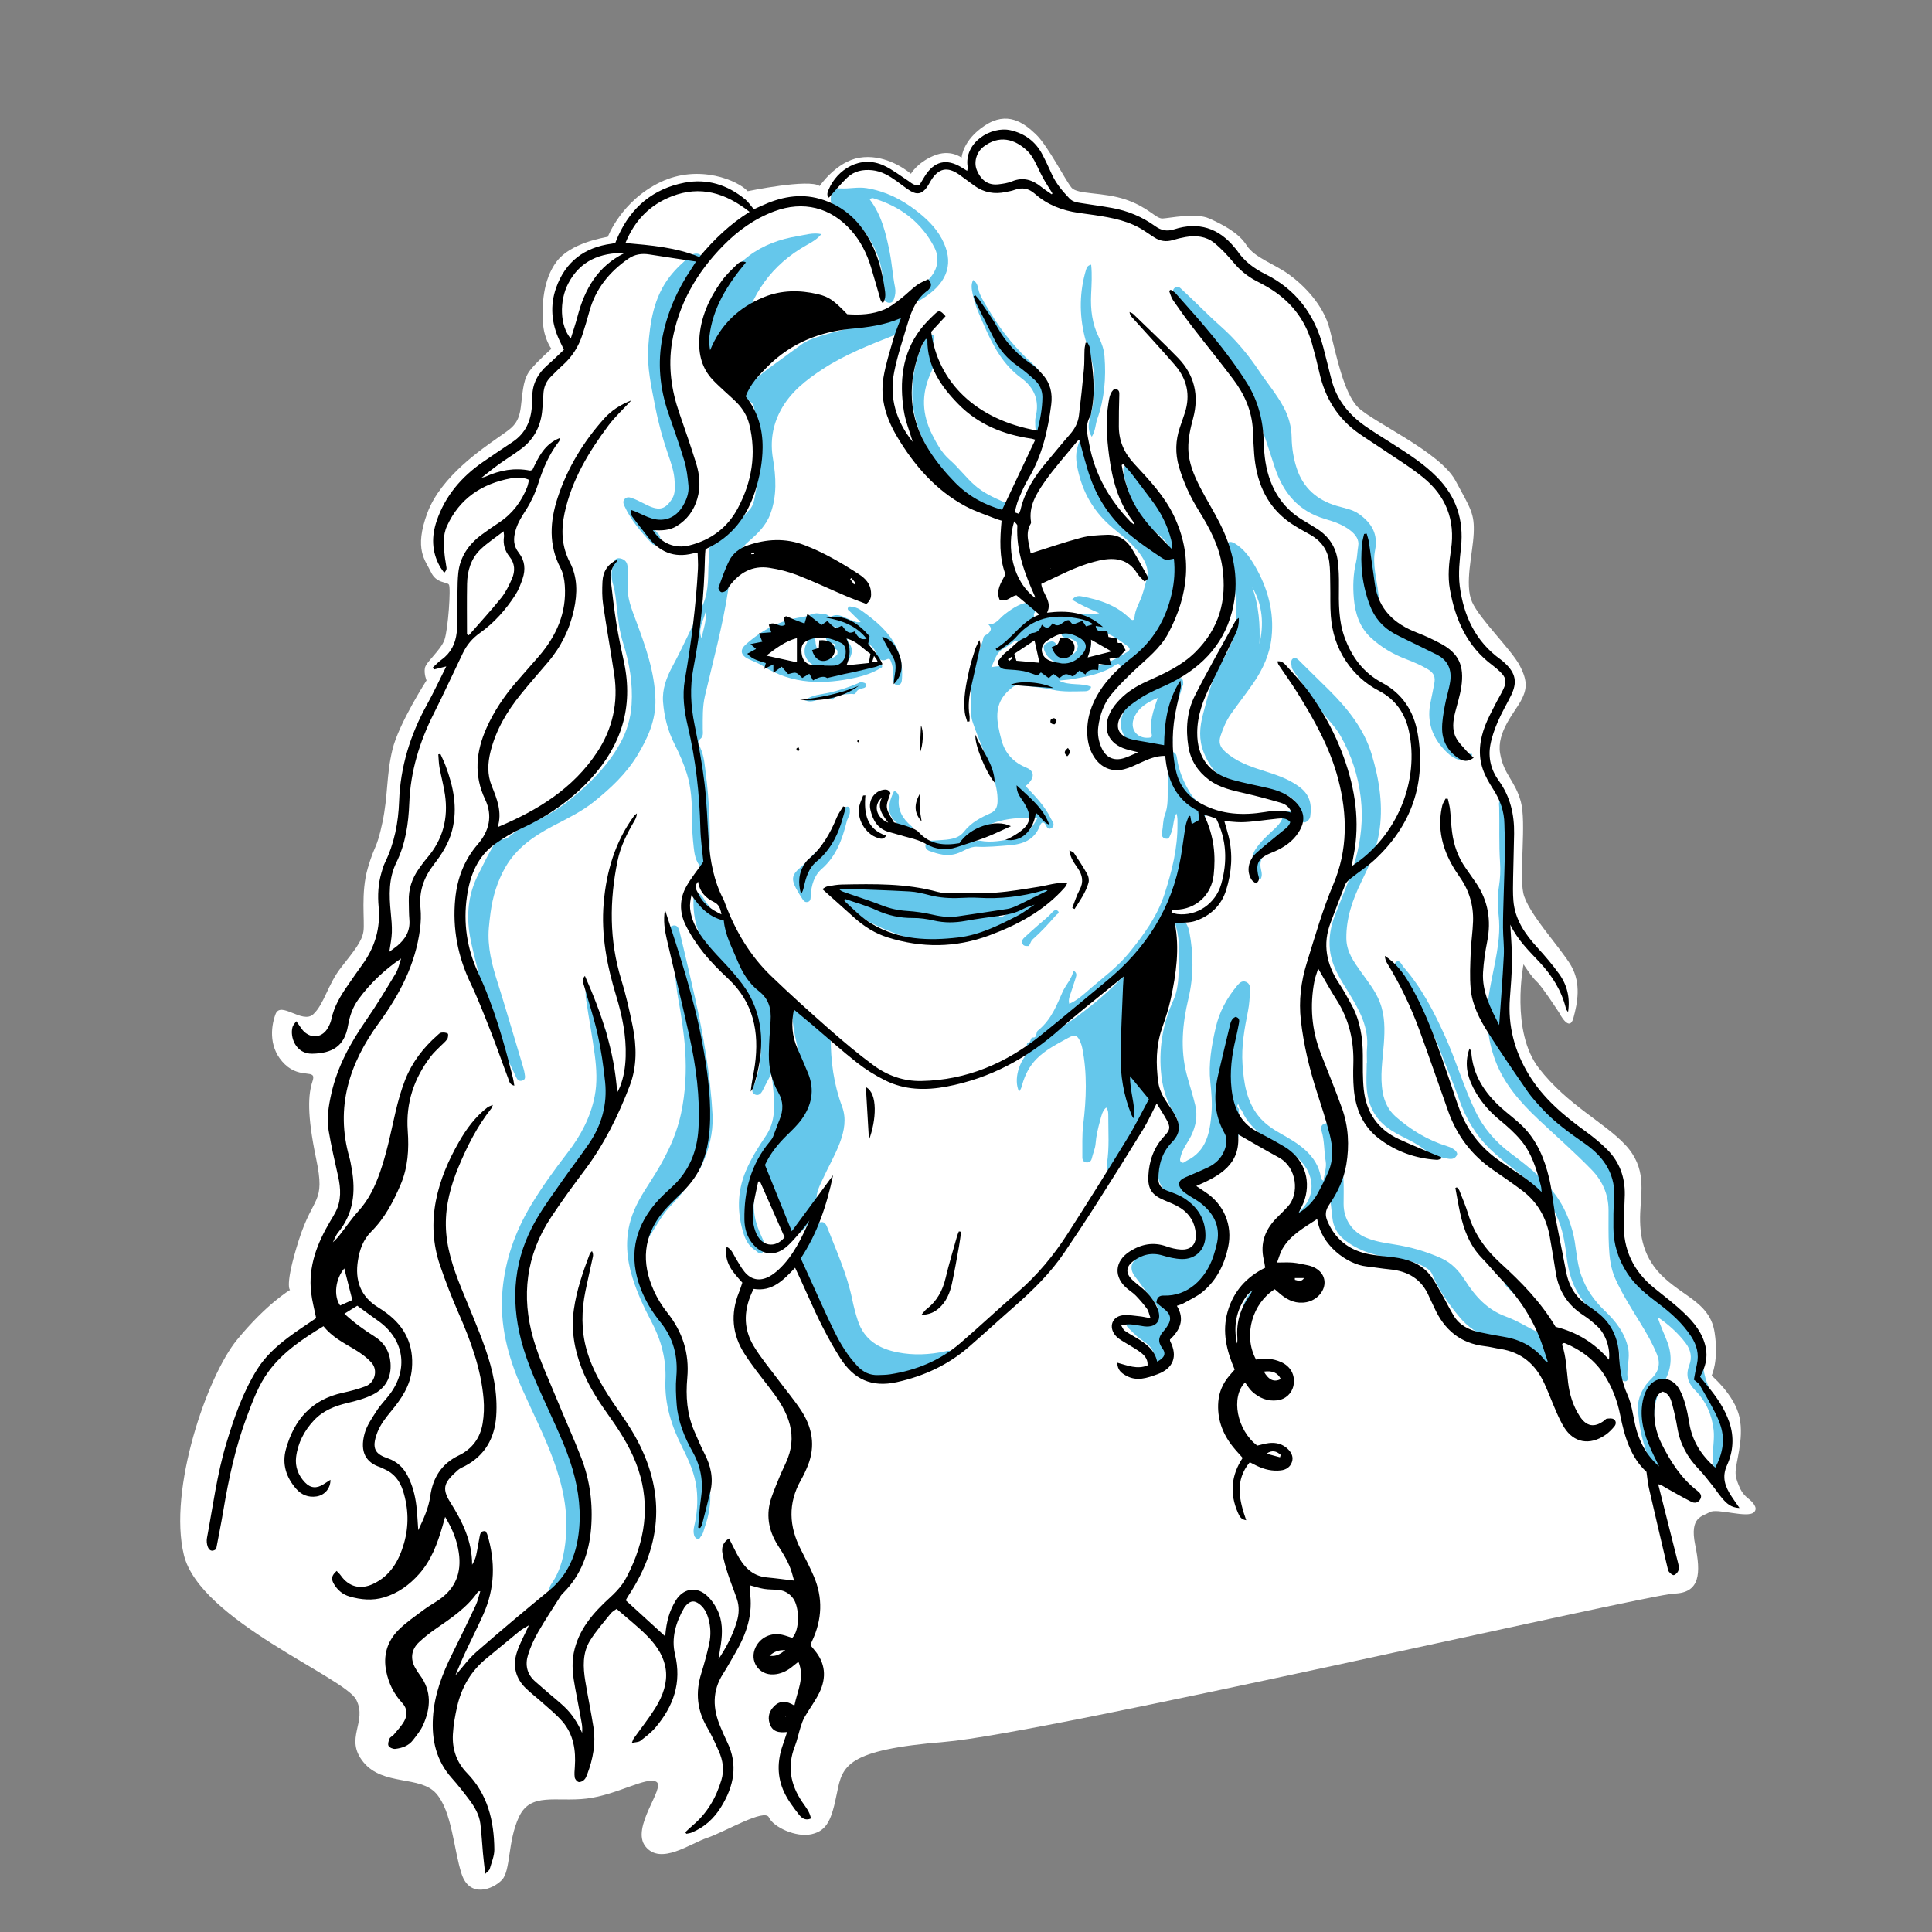 <?xml version="1.0" encoding="UTF-8"?>
<svg id="Capa_1" data-name="Capa 1" xmlns="http://www.w3.org/2000/svg" viewBox="0 0 1080 1080">
  <rect x="0" y="0" width="1080" height="1080" fill="#808080" stroke="none"/>
  <defs>
    <style>
      .cls-1, .cls-2, .cls-3 {
        stroke-width: 0px;
      }

      .cls-2 {
        fill: #fff;
      }

      .cls-3 {
        fill: #65c7eb;
      }
    </style>
  </defs>
  <g id="Vero">
    <path id="fondo" class="cls-2" d="m972.81,832.26c1.02,2.08,2.51,3.87,4.33,5.3,2.5,1.96,5.84,5.3,3.4,7.74-3.66,3.66-20.72-2.44-24.79,0s-11.38,2.44-8.13,18.29,2.84,26.82-11.78,27.23c-14.63.41-352.54,78.43-407.69,82.9-55.15,4.47-57.23,13.41-60.25,28.44s-5.44,21.13-14.19,23.16c-8.75,2.03-21.5-4.06-23.86-9.35s-24.71,8.13-34.46,11.38-26.01,15.44-34.54,4.88,11.38-32.91,6.1-36.17-21.94,7.31-39.01,9.35c-17.07,2.03-31.29-3.66-37.79,10.16-6.5,13.82-4.54,30.07-9.59,35.35s-18.05,10.29-22.52-3.39c-4.47-13.68-5.28-34.81-14.22-44.97s-29.66-4.06-40.64-17.47c-10.97-13.41,2.44-22.35-4.06-34.95-6.5-12.6-87.37-44.29-96.31-80.86s13-99.96,29.66-120.28,29.66-27.89,29.66-27.89c0,0-3.25-2.18,4.88-27.78,8.13-25.6,15.04-20.18,9.75-45.44-5.28-25.26-4.47-36.29-2.03-43.58s-6.5-.78-15.44-9.32-8.13-20.32-5.28-28.04,15.04,5.69,21.13,0,8.13-16.66,15.44-26.01,11.78-14.63,12.6-20.32-1.63-21.64,2.44-35.4c4.06-13.77,4.88-10.07,8.13-25.33,3.25-15.26,2.13-26.43,5.64-40.91s19.05-38.64,19.05-38.64c0,0-1.52-3.57-.91-6.93s8.99-10.06,10.97-15.85,3.66-29.11,2.44-30.78-7.01-.52-10.06-7.04-9.6-12.46-1.98-33.03,31.39-36.27,39.01-41.75,12.04-7.16,13.26-17.68,1.52-15.85,5.49-20.72c3.96-4.88,11.58-11.58,11.58-11.58,0,0-4.15-5.33-4.74-14.63s-.13-23.77,7.64-34.13,25.91-13.26,28.65-13.87c0,0,7.47-19.96,29.26-30.48,21.79-10.51,43.73-.79,48.91,5.01,0,0,34.44-7.15,40.23-2.88,0,0,9.3-13.71,22.25-15.85,12.95-2.13,24.35,5.33,28.78,8.99,0,0,3.37-6.1,12.66-10.06,9.3-3.96,15.66,1.07,15.66,1.07,0,0,.49-9.75,12.99-17.98,12.5-8.23,21.64-1.68,28.5,4.88,6.86,6.55,16.61,25.88,19.96,29.85s17.68,2.3,30.48,6.72,16.61,10.67,20.42,10.51,18.59-3.35,26.06,0,16.46,7.96,20.88,14.95,15.39,10.34,23.62,16.29c8.23,5.94,19.35,16.91,22.86,30.63,3.5,13.71,7.77,35.66,15.85,43.73s45.71,24.84,54.4,40.84,10.74,18.69,10.24,29.69c-.49,11-5.27,28.52-.9,38.27,4.37,9.75,21.89,26.51,26.62,35.51s3.96,13.56.61,19.81-13.56,17.37-11.58,29.26,8.38,15.24,11.58,26.97-.91,39.92,1.37,51.05c2.29,11.12,21.18,30.93,26.82,40.84s3.5,20.72,1.22,29.11-7.92-2.9-7.92-2.9c0,0-9.6-14.78-12.5-17.37s-7.47-9.75-7.47-9.75c0,0-7.47,37.49,8.69,58.21,16.15,20.72,36.42,30.02,48.31,42.82s8.69,25.75,8.23,37.94c-.46,12.19,1.37,25.45,13.71,36.57,12.34,11.12,25.45,14.48,27.89,30.32,2.44,15.85-1.68,24.08-1.68,24.08,0,0,12.89,10.82,15.59,23.31,2.7,12.5-2.49,25.91-2.18,31.39.16,2.89,1.45,6.13,2.63,8.55Z"/>
    <g>
      <g>
        <path class="cls-3" d="m692.53,619.85c.06,3.65.23,7.3.17,10.95-.18,11.05-6.05,18.65-14.99,24.3-.62.39-1.45.46-1.7,1.29-.84,2.7-2.97,2.65-5.17,2.48-.45-.04-.91-.06-1.37-.04-2.04.1-3.6,1.32-4.15,3.02-.62,1.96,1.33,2.91,2.74,3.68,2.11,1.16,4.37,1.95,6.48,3.22,9.55,5.76,11.23,18.74,8.55,26.94-2.01,6.15-5.18,11.77-8.6,17.3-3.28,5.32-7.95,8.49-13.39,10.93-1.52.68-3.07,1.32-4.63,1.91-2,.76-2.19,1.79-1.4,3.84,1.87,4.87,3.19,9.82-.64,14.61-2.44,3.06-2.48,6.84-1.96,10.5.45,3.16-1.06,5.59-2.42,8.1-.47.86-1.33,1.88-2.56,1.48-1.02-.33-1.79-1.15-2.08-2.26-.12-.44-.23-.92-.17-1.35.89-6.37-3.55-9.41-7.9-12.35-2.55-1.73-4.42-4.1-6.68-6.09-1.02-.9-1.13-2.18-.8-3.38.42-1.54,1.84-1.37,3.02-1.39,2.74-.04,5.48.09,8.22-.06,2.06-.11,4.88.28,5.76-1.78,1.07-2.51.42-5.36-1.45-7.7-2.27-2.83-4.45-5.74-6.64-8.63-1.36-1.79-2.61-3.67-4.03-5.42-3.27-4.03-3.01-8.14,1.25-10.82,5.72-3.6,12.02-5.06,18.67-2.95,3.76,1.19,7.53.92,11.29.53,2.74-.28,4.64-1.73,5.16-4.88.47-2.83,1.52-5.62,1.3-8.5-.37-4.9-2.26-9.06-6.64-11.79-3.84-2.4-7.56-4.98-11.43-7.32-5.88-3.56-8.23-10.31-6.51-16.88,1.81-6.91,5.93-12.56,9.06-18.76,1.66-3.29,2.41-5.68-.2-9.62-4.76-7.18-7.1-15.69-7.75-24.44-1.03-13.72,1.28-26.86,7-39.43,2.47-5.42,2.79-11.37,3-17.2.28-7.88.64-15.82-1.45-23.58-.29-1.08-.87-2.73.66-3.19,1.68-.51,3.79-.85,4.94,1.1.83,1.42,1.45,3.05,1.76,4.67,2.38,12.5,2.45,24.85-.54,37.42-3.31,13.95-4.64,28.22-.91,42.41,1.49,5.68,3.37,11.24,4.73,16.99,1.46,6.19.39,11.65-2.26,17.15-1.84,3.82-4.71,7.11-5.76,11.33-.29,1.17-.91,2.54.14,3.44,1.18,1.01,2.13-.29,3.19-.81,11.04-5.4,12.88-15.71,13.77-26.31.49-5.88,0-11.78-.64-17.71-1.09-10.17.71-20.19,2.98-30.18,2.04-8.98,6.18-16.6,11.95-23.54,1.34-1.61,2.76-3.08,4.97-2.22,2.19.85,2.48,3.02,2.35,5.01-.24,3.78-.45,7.61-1.19,11.32-1.97,9.85-3.75,19.72-3.05,29.81.71,10.2,2.13,20.21,8.77,28.67,3.44,4.39,7.89,7.39,12.65,10.07,4.76,2.67,9.5,5.4,13.59,9.08,4.6,4.15,7.82,9.11,8.81,15.35.09.59.14,1.19,1.45,1.91.4-3.86,1.86-7.35,1.21-11.05-.97-5.53-.62-11.22-2.26-16.67-.46-1.54-.55-3.5,1.59-4.2,2.24-.73,3.45.51,4.05,2.5,1.6,5.35,3.22,10.69,4.72,16.06,2.4,8.62,1.97,17.47,1.93,26.27-.04,8.55,4.77,15.7,12.76,18.97,4.96,2.04,10.21,2.87,15.43,3.67,9.2,1.42,18.05,3.95,26.49,7.77,5.66,2.56,9.86,7.07,13.14,12.24,5.73,9.03,12.49,16.54,22.97,20.37,6.14,2.24,11.81,5.79,18.38,9.1-1.05-5.88-4.37-9.85-7.18-13.97-2.9-4.25-6.8-7.69-10.36-11.4-1.3-1.36-2.71-2.62-.87-4.61,1.81-1.95,3.39-.82,4.74.42,8.82,8.09,17.63,16.33,22.39,27.57,2.64,6.23,3.36,13.16,4.34,19.9.22,1.47.1,2.89,1.19,4.26,1.44,1.81,1.03,3.96-.94,5.12-2.2,1.3-3.27-.53-4.03-2.26-3.94-8.86-11.44-13.9-19.54-18.3-1.6-.87-3.33-1.36-5.2-1.53-11.39-1.01-21.17-4.78-28.91-14.02-6.2-7.4-11.6-15.09-15.3-23.96-.73-1.75-1.91-2.63-3.32-3.52-6.86-4.33-14.74-4.9-22.45-6.17-8.62-1.42-16.77-4.26-23.58-9.84-3.65-2.99-5.96-7.04-6.44-12.08-.44-4.61-1.1-9.2-1.66-14.09-3,4.23-5.98,8.47-9.03,12.67-.91,1.26-1.28,3.55-3.92,2.04-.41-.24-2.06,1.52-3.03,2.46-3.34,3.2-6.64,6.44-10.19,9.9-.83-2.34-.46-4.02.61-5.84,2.1-3.57,4.42-6.92,7.64-9.56,13.51-11.05,8.16-26.57-3.82-34.05-6.25-3.91-13.2-6.64-18.71-11.94-3.36-3.23-6.28-6.5-8.13-10.71-.39-.87-.77-1.63-1.69-2.01-.15-.67-.27-1.36-.48-2.01-.08-.26-.48-.23-.61.12-.35.91-.02,1.63.78,2.16Z"/>
        <path class="cls-3" d="m630.37,379.14c-5.36-1.56-5.38-1.56-4.39-5.55.19-.75.56-1.5-.12-2.1-.88-.79-1.76-.14-2.46.34-7.26,4.89-15.65,6.31-24,7.8-2.21.39-4.47.49-7.51.81,6.16,3.18,12.53,1.05,18.07,3.49-.52,1.86-1.84,2.45-3.44,2.47-6.06.08-12.07.52-18.15-.83-6.04-1.34-12.28-1.76-18.44-2.54-2.29-.29-3.73.9-5.49,2.41-9.52,8.17-7.33,17.96-4.66,28.09,2.05,7.79,6.81,12.67,14.17,15.7,4.77,1.97,4.37,6.23-.67,10.17,5.28,5.62,10.77,11.09,14.15,18.19.32.68.82,1.27,1.15,1.94.72,1.46.34,2.83-1.02,3.51-1.24.61-2.13-.03-2.78-1.44-1.18-2.54-2.54-2.45-3.57.21-3.02,7.75-9.43,10.13-16.96,10.71-6.04.46-12.06,1.11-18.14.82-4.3-.21-7.63,2.74-11.53,3.91-5.44,1.64-10.18.15-15.03-1.55-1.69-.6-2.78-2.19-2-4.04.84-2,2.83-1.63,4.66-1.79,5.85-.5,12.81-.05,16.52-4.8,4.2-5.39,9.48-8,15.21-10.61,2.51-1.14,3.58-3.24,3.69-6.23.21-5.3-1.12-10.17-2.74-15.12-3.23-9.89-7.71-19.29-11.06-29.12-.49-1.46-.87-2.92-.86-4.46.08-9.55-.84-19.12,1.65-28.58,1.32-5,4.13-9.42,5.12-14.51.25-1.31,1.83-1.5,2.69-2.34,1.46-1.44,2.3-2.86.1-5.02,4.42.03,6.19-3.48,8.95-5.59,4.98-3.81,10.01-7.4,16.83-6.74,2.25.22,3.78.18,1.93,3.07-.96,1.5-3.16,3.29-1.96,5.05,1.35,1.97,3.33-.31,4.93-.7,7.22-1.75,14.51-1.16,21.79-1.16,2.87,0,5.75.4,9.52-.23-5.57-2.5-10.41-4.63-15.22-7.51,1.75-2.16,3.49-2.27,5.53-1.88,9.92,1.88,19.27,4.93,26.69,12.25,1.2,1.19,2.48,1.62,2.69-.73.38-4.18,2.64-7.71,4.01-11.52,1.13-3.15,1.87-6.36,2.78-9.54,1.53-5.35-.57-9.8-3.57-14-4.29-5.99-10.14-10.32-15.71-15.02-9.37-7.91-15.65-17.9-18.66-29.95-1.32-5.26-2.26-10.37-.52-15.66.28-.87.49-1.77.9-2.58.46-.9.77-2.17,2.15-1.98,1.18.16.96,1.35,1.3,2.14,2.08,4.74,3.08,9.83,4.91,14.67,4.11,10.89,9.41,21.11,17.01,29.88,5.96,6.88,13.15,12.5,21.49,16.45,1.13.53,2.25.94,3.58.05-.91-5.46-5.47-8.17-9.12-11.31-3.54-3.04-6.3-6.58-8.62-10.45-4-6.66-6.58-13.93-7.96-21.59-.3-1.67-.66-3.51,1.29-4.4,1.77-.81,3.34.08,4.45,1.42,2.99,3.59,5.75,7.38,8.51,11.13,6.64,9.03,12.55,18.55,17.25,28.78,2.55,5.56,3.13,11.38,2.54,17.37-1.5,15.18-6.22,29.19-15.15,41.69-2.92,4.08-4.11,5.08-10.97,7.76-.92.36-1.58.86-1.88,1.8-.67,2.11-2.26,3.63-3.81,4.99-1.39,1.22-2.41,2.11-.04,4.12Zm-31.31-28.69c-.05.3-.11.6-.16.9,2.08.86,4.4,1.39,6.21,2.64,5.81,4.04,6.15,8.82.82,13.78-.76.71-1.72,1.27-2.67,1.71-7.18,3.31-16.39,2.08-19.4-5.7-.86-2.22-.41-3.45,1.49-4.42,2.3-1.17,4.31-1.42,5.43,1.65,1.05,2.87,3.28,4.79,6.14,5.51,2.18.55,5.33-2.26,5.54-5.06.22-2.9-2.47-3.74-4.61-4.69-1.21-.54-2.7.09-3.88-1-1.36-1.26.51-2.91-.57-4.17-6.2.91-11.72,3.4-17.19,6.04-2.54,1.23-5,3.21-7.91.67-.79-.69-1.33.27-1.91.66-1.9,1.25-3.7,2.67-5.68,3.78-3.82,2.15-4.5,6.04-6.61,10.21,4.51-.85,8.05-.66,11.63-.08,6.74,1.09,13.5,2.16,20.29,2.72,9.8.81,19.36-1.19,28.72-3.8,5.08-1.42,9.91-3.83,14.38-6.74,1.27-.83,3.85-1.84,1.16-3.86-4.69-3.54-9.42-6.99-15.36-8.4-5.26-1.24-10.42-2.81-15.86-2.33Zm-58.33,119.61c2.89,1.23,5.04-.49,7.24-.07,6.41,1.22,12.7-.2,18.92-1.25,6.41-1.08,10.01-5.82,13.13-11.52-14.88-.4-28.62.75-39.29,12.84Zm35.75-122.65c.24-.12.49-.23.71-.37.02-.01-.09-.33-.15-.33-.24-.02-.49.03-.74.05.06.22.11.44.17.66Z"/>
        <path class="cls-3" d="m431.1,600.41c-1.86,3.53-3.38,6.28-4.75,9.09-.9,1.84-2.25,3.17-4.23,2.37-2.29-.93-1.55-2.86-.82-4.66,6.91-17.22,4.39-33.7-3.2-50.14-3.45-7.46-8.68-12.96-14.66-18.15-10.85-9.4-16.1-21.33-15.79-35.7.03-1.37-.28-2.94,1.28-3.59,1.73-.72,2.88.53,3.83,1.73.75.95,1.21,2.13,1.97,3.06,2.81,3.45,5.16,7.41,10.55,7.43,2.66,0,3.77,2.44,4.19,4.69,2.39,12.61,9.08,22.98,16.74,32.89,4.55,5.89,7.71,12.41,7.03,20.09-.51,5.73,1.49,11.06,2.38,16.53,1.65,10.19,3.1,20.39,3.74,30.68.32,5.14-.11,10.26-2.31,15.11-.51,1.12-1.58,2.34-.76,4.11,3.76-1.94,5.11-5.83,7.21-8.91,6.1-8.98,7.29-18.61,5.07-29.46-1.61-7.85-3.84-15.59-5.01-23.54-.33-2.23-.66-4.44-.49-6.69.3-4.11,2.68-5.37,6.14-3.24,1.16.71,2.35,1.48,3.25,2.48,2.68,2.96,5.79,5.38,9.1,7.53,2.16,1.4,2.86,3.13,2.84,5.71-.08,13.27,1.66,26.23,6.35,38.8,2.48,6.64,1.25,13.44-1.21,20.02-2.66,7.1-6.5,13.63-9.64,20.5-1.65,3.63-3.68,7.32-3.4,11.19.42,5.78-2.77,9.83-5.23,14.32-.65,1.18-1.59,2.24-2.58,3.16-2.88,2.68-6.2,2.21-7.77-1.38-4.31-9.84-8.42-19.78-12.51-29.71-.55-1.34-.53-2.91-.9-5.11-6.17,11.63-8.27,22.97-3.73,35,1.06,2.81,2.4,5.52,3.55,8.31.74,1.8.8,3.47-.82,4.98-1.98,1.85-3.14-.28-4.29-.98-3.39-2.06-5.38-5.54-6.5-9.1-3.72-11.79-3.72-23.55,1.16-35.17,2.95-7.03,7-13.45,11.21-19.67,5.62-8.3,4.91-17.28,4.13-26.33-.21-2.42-.48-4.96-1.08-8.24Z"/>
        <path class="cls-3" d="m509.2,172.49c-.46,3.17-2.83,4.81-3.41,7.42-.25,1.11-1.5,1.85.5,2.65,1.11.45.07,1.12-.52,1.55-1.85,1.35-3.85,2.43-5.97,3.28-13.64,5.43-27.37,10.76-39.73,18.82-9.39,6.12-18.27,13.02-23.71,23.23-4.49,8.42-5.88,17.38-4.29,26.86,1.74,10.41,2.35,20.76-1.45,31.01-2.43,6.56-7.15,11.06-12.2,15.41-3.87,3.34-6.48,7.12-7.5,12.47-.95,4.96-3.12,9.67-3.9,14.82-3.02,19.92-8.37,39.35-12.94,58.94-1.44,6.17-1.22,12.37-1.23,18.6,0,2.05.59,4.13-1.67,5.75-1.74,1.25-.31,3.32.26,4.57,2.21,4.81,2.52,10.01,3.16,15.03,1.91,15.09,2.5,30.28,2.07,45.49-.04,1.51.09,3.01-.64,4.46-1.52,2.99-3.48,3.2-5.38.42-1.95-2.84-2.48-6.22-2.85-9.49-.63-5.58-1.03-11.18-1-16.82.04-8.2-.35-16.42-2.8-24.33-1.79-5.76-4.22-11.32-6.95-16.69-3.78-7.42-5.76-15.34-6.4-23.49-.56-7.09,1.88-13.7,5.27-19.96,5.75-10.64,10.61-21.74,16.09-32.47,3.96-7.75,3.81-15.31,4-23.19.07-2.86.4-5.71.35-8.6-.05-2.87,1.98-4.98,4.42-6.45,7.25-4.37,12.6-10.77,18.24-16.88,1.85-2,2.45-4.61,2.94-7.07,2.75-13.97,3.27-28.03,1.1-42.14-.41-2.69-1.1-5.34-1.58-8.03-.26-1.47-1.09-2.43-2.24-3.28-3.29-2.44-3.71-5.28-.88-8.22,3.45-3.6,7.02-7.1,11.08-10.05,6.12-4.45,12.22-8.93,18.33-13.38,3.22-2.34,6.96-3.7,10.67-4.82,6.65-2,13.39-3.93,20.23-5.04,8.41-1.36,16.3-4.69,24.68-5.93,2.89-.43,3.67-2.9,5.85-4.45Zm-116.98,184.38c.76-4.89,2.9-9.55,2.14-14.7-1.02,4.85-4.43,9.29-2.14,14.7Z"/>
        <path class="cls-3" d="m926.65,736.3c1.5,4.91,3.69,9.35,5.43,13.98,2.94,7.84,2.25,15.3-1.88,22.31-8.53,14.49-6.62,28.74.5,42.94.61,1.22,1.14,2.47,1.67,3.71.53,1.22,1.88,2.02,1.84,3.53-4.35.68-9.64-1.72-11.45-5.54-4.41-9.28-6.48-19.15-7.11-29.39-.29-4.68,1.22-8.69,3.6-12.46,1.12-1.77,2.56-3.39,4.07-4.86,3.88-3.8,4.98-8.21,2.99-13.22-2.39-6.03-5.65-11.66-9.01-17.18-5.05-8.27-10.33-16.4-14.31-25.25-2.59-5.75-3.32-11.99-3.61-18.2-.31-6.69-.19-13.39-.2-20.09-.01-8.94-3.45-16.52-9.55-22.78-9.5-9.74-19.76-18.7-29.66-28.03-10.06-9.48-19.25-19.88-24.15-33.11-4.29-11.57-5.43-23.64-3.62-35.89,1.59-10.79,4.59-21.35,5.6-32.24.41-4.39.41-8.82-.09-13.22-.6-5.29-.62-10.53.22-15.85.68-4.32.91-8.81.61-13.18-.71-10.34-.25-20.69-.49-31.03-.04-1.66-.76-4.07,2.13-4.12,2.61-.05,3.7,1.73,3.86,4.14.09,1.37.16,2.74.16,4.11-.04,27.86.09,55.71-.23,83.57-.1,9.24-1.4,18.46-1.8,27.72-.78,18.03,4.99,33.21,18.18,45.74,6.83,6.48,14.02,12.46,21.48,18.16,7.57,5.78,15.04,11.67,20.68,19.51,2.4,3.34,3.59,6.97,3.61,11.02.05,9.44.09,18.88.13,28.31.03,7.44,2.34,14.31,5.24,21.04.55,1.28,1.16,2.47,2.43,3.19,9.78,5.56,17.83,13.39,26.46,20.45,7.49,6.13,11.24,14.93,11.34,23.93.1,9.01,1.96,16.47,7.25,23.62,4.97,6.72,7.04,14.85,8.16,22.98.84,6.08-.2,12.06-5.52,16.45-1.63,1.34-2.24.85-3.1-.56-1.1-1.8-1.02-3.75-1.05-5.74-.09-5.14,1.03-10.23.46-15.4-.95-8.59-4.26-16.03-10.37-22.22-3.93-3.98-5.44-8.34-3.22-14.06,1.63-4.2.89-8.51-2.14-12.43-4.38-5.68-9.58-10.36-15.52-14.36Z"/>
        <path class="cls-3" d="m398.37,624.06c.26,9.42-2.02,18.39-5.84,26.8-2.15,4.74-5.7,8.9-8.91,13.1-2.82,3.69-5.89,7.22-9.1,10.57-5.62,5.86-8.79,13.41-13.66,19.66-5.93,7.61-2.34,14.41-.18,21.51,1.14,3.74,2.95,7.28,4.5,10.89.47,1.11.96,2.22,1.91,3.07,10.03,9.02,14.1,20.68,15.1,33.79.65,8.53.48,16.92-1.75,25.26-1.04,3.9,1.55,7.33,2.94,10.75,2.1,5.19,4.61,10.28,7.47,15.1,7.51,12.65,7.86,25.74,3.07,39.28-.6,1.7-.77,3.59-2.1,4.99-.58.61-.72,1.87-1.95,1.44-.88-.31-1.55-1.02-1.82-1.93-.48-1.64-.4-3.33-.02-4.96,1.65-7.02,2.19-14.21,1.38-21.27-.94-8.1-4.27-15.6-7.95-22.88-6.03-11.92-10.05-24.26-9.47-37.94.49-11.38-2.38-22.15-7.74-32.29-4.24-8.03-8.12-16.34-10.77-25-3.17-10.34-4.14-20.85-1-31.75,2.32-8.06,6.6-14.78,10.98-21.57,7.74-11.99,14.33-24.3,17.32-38.57,2.44-11.63,3.01-23.23,2.25-34.88-.64-9.79-2.19-19.55-3.95-29.25-1-5.49-1.43-11.12-2.02-16.68-.62-5.9-2.34-11.61-2.63-17.54-.03-.59-.34-1.17-.4-1.77-.22-2.1-.04-4.27,2.48-4.64,2.32-.34,2.99,1.91,3.4,3.54.59,2.34,1.14,4.71,1.7,7.06,4.75,20.19,9.68,40.36,12.95,60.86,1.86,11.67,3.18,23.43,3.82,35.24Z"/>
        <path class="cls-3" d="m822.86,421.42c.13,2.42-.91,3.59-3.36,3.72-5.85.31-9.78-3.33-13.12-7.12-6.45-7.32-8.78-16.02-6.63-25.73.72-3.26,1.27-6.55,1.96-9.82.83-3.97-.03-6.27-3.59-8.38-3.93-2.32-8.13-4.1-12.39-5.73-7.14-2.74-13.63-6.56-19.29-11.76-6.45-5.93-8.89-13.69-9.62-21.97-.6-6.8-.39-13.69,1.23-20.41.71-2.97.69-6.01,1.22-9,.62-3.47-1.42-6.3-4.21-8.53-4.24-3.39-9.31-5.11-14.31-6.57-14.94-4.38-23.44-14.62-28.16-28.9-4.56-13.78-8.67-27.73-15.04-40.84-3.9-8.03-8.88-15.25-14.63-22.2-8.46-10.24-18.68-19.06-25.39-30.73-.38-.65-.94-1.23-1.18-1.93-.55-1.57-1.26-3.34.33-4.64,1.8-1.47,3.05.08,4.27,1.19,7.22,6.63,13.99,13.77,21.31,20.24,8.38,7.41,15.4,15.83,21.55,25.02,4.53,6.77,9.84,13.01,13.72,20.23,2.85,5.31,4.41,10.87,4.51,16.97.1,5.92,1.04,11.85,2.9,17.44,3.61,10.8,11.26,17.52,22.21,20.79,4.31,1.29,8.93,1.93,12.71,4.68,6.86,4.99,10.61,11,8.81,20.17-1.56,7.96.95,15.98,1.81,23.96.15,1.35.39,2.7.58,4.05.41,3.08-.99,6.49,1.41,9.2,3.78,4.27,8.16,7.83,13.87,9.02,6.49,1.35,12.43,4.04,17.81,7.65,7.21,4.84,10.3,12.34,8.53,20.62-2.45,11.48-.92,22.66.55,33.94.45,3.46,4.67,5.73,9.62,5.37Z"/>
        <path class="cls-3" d="m328.66,550.4c2.16,3.61,2.57,7.43,3.79,10.93,1.04,2.99,1.47,6.19,2.19,9.29.17.73.26,1.85.72,2.07,4.34,2.05,3.86,6.3,4.67,9.93,1.52,6.82,2.83,13.67,2.52,20.73-.52,11.91-2.01,23.63-8.15,34.11-3.51,5.98-7.64,11.61-11.63,17.31-7.13,10.17-14.42,20.22-20.9,30.84-5.7,9.35-9.16,19.59-10.64,30.28-.97,7.03,1.15,14.15,2.39,21.16,1.68,9.55,3.77,19.01,6.4,28.35,1.36,4.83,3.75,9.28,6.13,13.65,6.51,11.96,12.59,24.12,16.67,37.12,2.03,6.49,2.63,13.34,3.5,20.12,1.15,9,.21,17.93-1.13,26.71-1.47,9.63-5.35,18.57-11.52,26.33-.88,1.1-1.93,1.92-3.31,2.28-2.75.73-4.12-.59-3.39-3.33.27-1.01.62-1.99,1.26-2.9,5.43-7.72,7.25-16.68,8.08-25.77,1.36-14.95-1.76-29.29-6.88-43.28-5.07-13.87-11.82-26.99-17.79-40.46-7.71-17.38-12.48-35.4-10.73-54.73,1.54-17.02,7.06-32.57,15.79-47.21,6.22-10.43,13.34-20.17,20.73-29.76,7.22-9.36,12.68-19.7,14.98-31.28,1.51-7.58,1.08-15.5.06-23.2-1.35-10.21-3.29-20.34-4.78-30.54-.4-2.74-.81-5.68.95-8.74Z"/>
        <path class="cls-3" d="m366.38,390.83c.34,11.75-4.34,21.95-10.2,31.59-6.2,10.19-14.94,18.33-24.11,25.72-6.87,5.54-14.99,9.43-22.87,13.55-10.67,5.59-20.54,12.34-26.71,23.16-4.47,7.84-7.07,16.34-8.26,25.28-.38,2.85-.73,5.72-.97,8.59-.89,10.66,1.78,20.73,4.98,30.75,3.03,9.52,5.82,19.11,8.71,28.68,1.7,5.63,3.39,11.26,5.05,16.89.51,1.74,1.06,3.5,1.31,5.29.2,1.41.66,3.2-1.46,3.76-1.85.49-2.74-.62-3.44-2.16-1.5-3.31-3.06-6.6-4.67-9.86-4.73-9.61-8.83-19.47-12.24-29.63-1.89-5.62-2.64-11.5-3.81-17.26-1.66-8.16-4.24-16.08-5.38-24.38-1.55-11.34-.07-21.99,5.13-32.16,2.82-5.53,5.46-11.15,8.7-16.47.89-1.47,1.65-3.24,3.58-2.98,2.81.39,4.59-1.14,6.44-2.7,4.12-3.47,9.05-5.57,13.83-7.82,6.49-3.05,12.58-6.75,18.11-11.2,11.24-9.07,21.49-19.17,28.58-31.96,3.69-6.67,5.89-13.88,6.38-21.59.75-11.85-1.16-23.23-4.75-34.51-2.02-6.32-2.77-13.01-3.5-19.64-.5-4.5-.85-9.03-2.2-13.42-1.01-3.25-.82-6.69-.16-9.94.41-2.04,1.03-4.87,4.24-4.28,2.68.49,4.14,2.31,4.15,5.14.01,3.04.29,6.1.05,9.13-.59,7.54,2.26,14.2,4.79,21.02,5.21,14.06,10.26,28.19,10.7,43.42Z"/>
        <path class="cls-3" d="m764.14,594.18c0-2.74-.21-5.5.04-8.21,1.05-11.65-4.22-21.19-9.96-30.59-4.64-7.59-9.68-14.9-10.76-24.19-.83-7.04.49-13.63,2.95-19.99,3.92-10.13,8.39-20.09,11.29-30.55,3.13-11.28,4.37-22.8,2.99-34.63-1.45-12.44-5.27-23.95-11.39-34.78-3.08-5.45-7.81-9.66-11.39-14.72-5.05-7.13-9.96-14.36-14.9-21.56-.42-.62-.86-1.34-.93-2.06-.18-1.76-.85-4.1,1-4.95,1.5-.69,2.87,1.02,4.08,2.23,5.23,5.26,10.59,10.37,15.84,15.61,10.36,10.34,19.49,21.68,23.77,35.86,4.36,14.44,6.69,29.37,4.07,44.46-1.66,9.57-5.73,18.42-10,27.16-4.8,9.84-8.34,20.05-8.22,31.29.08,7.58,4.21,13.09,8.23,18.79,3.82,5.4,8.02,10.48,10.47,16.83,2.96,7.67,2.82,15.45,2.25,23.35-.66,9.05-2.24,18.08-.61,27.17.94,5.24,3.23,9.98,7.17,13.44,8.47,7.46,18,13.26,28.89,16.61,3.81,1.17,6.28,3.42,5.35,5.07-1.65,2.91-4.29,2-6.88,1.5-4.11-.78-7.92-2.16-11.21-4.75-6.34-4.98-14.18-7.34-20.65-12.15-7.08-5.27-10.55-12.38-11.5-20.75-.58-5.11-.11-10.34-.11-15.51.04,0,.09,0,.13,0Z"/>
        <path class="cls-3" d="m726.98,457.12c-1.28,1.6-1.2,2.92-1.68,3.98-.79,1.76-1.15,4.31-4.28,3.24-.94-.32-1.56.75-2.26,1.3-3.81,2.98-6.93,6.7-10.48,9.98-2.9,2.68-4.49,6.37-3.31,10.71.41,1.52.63,3.26-.15,4.87-2.51.18-4-1.7-4.31-3.35-.8-4.27-1.44-8.69,1.14-12.79,2.71-4.29,6.43-7.64,10.08-11.03,2.24-2.08,4.24-4.03,5.33-7.08.79-2.23,2.16-4.52,5.78-3.48,2.29.66,3.54-1.68,2.21-3.88-2.93-4.86-7.85-6.32-13.02-7.15-5.67-.91-11.4-1.07-17.08-2.34-11.17-2.51-18.04-9.28-22.1-19.58-2.81-7.12-2.28-14.05-.33-21.35,2.51-9.37,4.61-18.86,9.44-27.35,3.3-5.79,6.67-11.46,8.25-18.02.28-1.18.65-2.33.72-3.55.72-12.68-.27-25.12-4.92-37.11-.79-2.05-.97-4.47-.89-6.69.13-3.45,2.28-4.46,5.23-2.64,5.06,3.11,8.42,7.81,11.3,12.81,7.07,12.26,10.67,25.41,9.16,39.64-.99,9.4-4.81,17.79-10.11,25.49-4.04,5.86-8.44,11.47-12.55,17.28-2.64,3.74-4.39,7.93-5.84,12.29-1.21,3.63-.38,6.19,2.52,8.82,6.05,5.49,13.35,8.13,20.89,10.53,7.18,2.29,14.4,4.54,20.6,9.15,6.29,4.68,6.95,10.26,6.14,16.43-.21,1.57-1.33,2.82-2.73,3.38-1.78.7-2.13-1.09-2.74-2.5Zm-22.93-97.14c2.5-10.95,1.86-21.56-3.95-31.6,3.57,10.28,4.41,20.87,3.95,31.6Zm21.03,95.65c.42-.32.75-.57,1.09-.82-.35-.26-.69-.69-1.05-.71-.33-.02-.68.42-1.03.65.31.28.61.55.99.89Z"/>
        <path class="cls-3" d="m579.38,584.13c5.81-2.08,9.7-6.91,14.64-10.25,11.77-7.96,22.85-16.79,32.83-26.95.96-.98,2.01-1.45,3.26-.98,1.31.5,1.63,1.72,1.64,3,.02,1.97.23,3.98-.06,5.91-1.27,8.16-1.12,16.37-.91,24.56.11,4.53.84,9.04,1.26,13.55.35,3.8,1.86,6.78,4.96,9.29,2.66,2.16,5.17,4.62,7.06,7.66,1.54,2.49,1.69,5.02.62,7.38-3.47,7.69-7.26,15.21-12.05,22.2-2.4,3.5-4.36,7.29-6.51,10.95-.46.79-.78,1.72-1.41,2.33-1.14,1.09-2.02,2.96-4.08,2.24-2.28-.79-2.11-2.86-1.83-4.62,1.39-8.77.7-17.59.74-26.39,0-1.66.07-3.36-1.19-4.89-2.18,1.94-2.68,4.72-3.37,7.23-1.16,4.22-2.21,8.56-2.54,12.9-.23,2.98-1.5,5.5-2.11,8.28-.35,1.57-1.39,2.38-2.94,2.27-1.66-.12-2.37-1.33-2.35-2.84.08-6.08-.25-12.22.48-18.23,1.75-14.4,2.32-28.72-.56-43.02-.21-1.04-.55-2.06-.95-3.04-1.67-4.02-3.02-4.65-6.89-2.49-6.2,3.45-12.65,6.61-17.71,11.77-3.88,3.96-6.38,8.75-7.9,14.07-.41,1.43-.72,2.94-1.86,4.13-3.13-6.36-.15-17.15,5.95-22.5,1.31-1.15,3.42-1.52,3.87-3.6l-.07.07Z"/>
        <path class="cls-3" d="m483.75,494.67c11.98.46,24.87,1.13,37.49,3.84,13.09,2.81,26.14,1.77,39.21.46,8.74-.87,17.44-2.11,26.16-3.15.73-.09,1.51.06,2.25.19.61.11,1.17.43,1.35,1.07.19.7-.24,1.28-.82,1.43-6.84,1.79-9.6,8.69-15.31,12.06-10.86,6.4-21.6,12.78-34.66,13.36-1.05.05-2.16.14-3.14.49-12.7,4.44-25.25,1.42-36.8-2.99-10.35-3.96-21.08-8.79-27.85-18.75-.32-.47-.78-.96-1.29-1.19-1.7-.78-2.75-1.88-2.34-3.89.45-2.17,2.42-2.12,3.94-2.48,3.59-.84,7.27-.23,11.81-.45Zm82.77,14.77c-2.5-.03-4.61-.28-6.64.37-.75.24-2.03.41-1.68,1.63.35,1.21,1.48,1.61,2.5.82,1.68-1.31,3.8-1.62,5.82-2.82Z"/>
        <path class="cls-3" d="m363.27,291.81c.67,2.48,2.4,3.8,3.66,5.43.82,1.06,2.02,1.94,2.15,3.41.12,1.32.6,2.81-.92,3.69-1.36.79-2.88.41-3.78-.55-6.02-6.41-11.74-13.05-15.43-21.18-.54-1.19-.79-2.34.05-3.44.96-1.26,2.35-1.39,3.72-.94,2.73.91,5.27,2.23,7.83,3.56,7.25,3.75,11.13,3.73,15.33-3.28,1.62-2.7,1.37-6.08,1.25-9.26-.21-5.56-2.1-10.68-3.86-15.83-2.87-8.42-5.24-16.97-6.92-25.71-2.16-11.18-4.81-22.35-3.98-33.8,1.01-13.96,3.07-27.71,12.08-39.35,3.39-4.37,7.4-8,11.54-11.54,1.81-1.55,4.15-1.7,5.86-.29,1.86,1.54,1.57,3.95.18,5.78-4.39,5.78-8.03,12.01-11.58,18.31-4.35,7.72-6.94,16.05-7.57,24.89-.19,2.74-.69,5.41-.98,8.13-.82,7.6.82,14.65,3.64,21.68,4.91,12.24,8.91,24.85,11.36,37.8,1.49,7.87,1.68,16.03-1.25,23.86-2.89,7.72-6.98,10.04-15.03,8.68-2.32-.39-4.75-.06-7.36-.06Z"/>
        <path class="cls-3" d="m492.53,771.66c-2.91-1.25-6.67-2.2-9.62-4.59-2.81-2.28-5.36-4.88-7.61-7.81-8.42-10.99-13.8-23.65-19.98-35.87-1.64-3.24-3.72-6.25-5.25-9.53-3.42-7.33-2.82-14.42,1.85-21.1,1.47-2.1,2.8-4.24,3.62-6.72.56-1.68,2.08-2.77,3.74-2.88,1.67-.1,2.55,1.36,3.13,2.86,5.15,13.27,11.11,26.27,13.99,40.33.82,4.01,1.85,7.95,3.12,11.84,3.51,10.77,11.71,15.69,22.18,17.77,8.91,1.77,17.79,1.37,26.62-.53,1.56-.34,3.15-.88,4.03.82,1.03,1.98-.57,3.3-1.96,4.04-8.53,4.5-16.72,9.93-26.9,10.21-3.47.1-6.92.7-10.97,1.14Z"/>
        <path class="cls-3" d="m473.17,354.26c.14,2.09.39,3.92,1.83,5.85,3,4.03-.14,10.63-5.02,11.83-3.93.97-7.63,1.71-11.86,1-6.13-1.02-10.04-6.59-7.66-12.39.34-.83.88-1.62,1.05-2.48.27-1.31.56-2.43,2.23-2.19,1.47.21,2.04,1.26,2.1,2.57.14,3.12,1.49,5.77,2.96,8.43,1.05,1.9,2.74,1.93,4.33,1.57,1.85-.41,3.73-1.08,4.94-2.76.15-.21.02-.6.08-.89.48-2.38-2.17-1.73-2.86-2.97,3.27-1.63.56-2.06-.59-2.37-2.08-.56-3.31-1.59-2.87-3.85.43-2.21,2.1-2.28,3.89-2.01,1.02.16,2.33.64,2.51-.94.17-1.42-1.19-2.74-2.16-2.34-2.73,1.13-5.13-.29-7.56-.6-8.62-1.11-15.08,3.64-21.86,7.47-3.79,2.14-7.48,4.41-11.53,6.06-.71.29-1.24.87-1.6,1.87,5.63,4.42,11.54,7.82,18.95,9.35,14.46,2.98,28.5,2.12,42.53-1.9,2.03-.58,4.16-.82,6.26-1.14.71-.11,1.59-.21,1.83.82.23,1.03-.61,1.09-1.26,1.48-4.07,2.4-8.51,3.95-13.05,4.97-18.12,4.05-35.79,4.05-52.21-6.36-2.66-1.69-5.73-2.73-8.56-4.15-3.95-1.99-4.48-4.93-1.19-7.86,9.12-8.13,19.47-13.83,31.8-15.37,3.1-.39,5.76-2.62,9.13-2.02,1.77.32,3.65-.08,5.25,1.14.45.35,1.29.76,1.65.57,4.46-2.35,7.84,1.11,11.65,2.13,1.39.37,2.58,1.53,4.82.9-2.14-2.07-4.06-3.86-5.88-5.74-.57-.59-1.75-1.08-1.22-2.17.66-1.36,1.88-.49,2.85-.42,1.88.14,3.58,1.14,4.97,2.14,7.75,5.6,15.12,11.58,19.39,20.56,2.63,5.52,3.35,11.26,3,17.22-.1,1.63-.24,3.67-2.54,3.62-2.26-.05-2.36-1.88-2.38-3.66-.04-3.04.07-6.11-1.1-9-.51-1.26-.53-2.69-2.98-1.44-1.44.73-4.5.35-5.35-3.1-1.27-5.2-6.54-6.86-10.33-9.68-1.53-1.14-3.43-2.6-5.75-2.43-1.11-1.5-2.4-1.96-4.2-.82.91,1.64,2.39,1.26,3.61,1.51Z"/>
        <path class="cls-3" d="m904.69,764.38c.19-2.25.67-4.52.53-6.75-.48-7.53-4.66-13.22-9.7-18.35-7.12-7.25-13.89-14.69-17.19-24.6-1.35-4.05-2.14-8.26-2.63-12.44-1.1-9.38-2.83-18.58-7.74-26.73-2.93-4.86-6.59-9.22-10.94-13.1-7.75-6.92-16.44-12.73-23.91-19.92-8.14-7.83-13.84-17.47-17.53-28.1-2.96-8.54-6.63-16.78-9.82-25.22-4-10.59-9.02-20.76-14.67-30.59-2.79-4.85-5.89-9.51-8.87-14.24-.23-.37-.85-.56-.96-.94-.55-1.91-2.76-4.32-.83-5.69,2.07-1.47,3.04,1.58,4.2,2.91,10.06,11.5,16.94,24.85,23.19,38.7,6.15,13.65,10.35,28.07,16.78,41.57,4.54,9.54,11.25,17.34,19.8,23.75,11.48,8.61,22.86,17.5,29.68,30.64,2.07,3.99,3.65,8.22,4.89,12.63,2.3,8.18,2.04,16.77,4.9,24.89,2.75,7.83,7.24,14.23,13.1,19.83,6.21,5.93,11.4,12.45,13.18,21.12,1.15,5.61-1.03,11.17-.3,16.78.1.76-.27,1.54-1.21,1.63-.79.07-1.48-.23-1.96-.92-1.44-2.06-2.32-4.28-2-6.86Z"/>
        <path class="cls-3" d="m579.45,584.06c-.85.32-1.68.69-2.55.94-.89.26-1.86,1.64-2.7.16-.45-.78-.14-2.31.65-2.35,1.91-.12.54-2.92,2.91-2.85,1.94.05,1.32-2.98,2.35-3.8,8.07-6.46,11.05-15.59,13.96-21.86,1.85-3.98,5.12-7.15,6-11.75,1.83,1.1,1.84,2.4,1.3,3.96-1.02,3-1.89,6.06-2.96,9.05-.62,1.73-1.26,3.39-.67,5.57,4.07-1.79,7.29-4.6,10.36-7.3,7.81-6.87,16.35-12.98,22.99-21.11,8.28-10.14,15.92-20.59,20.02-33.36,4.05-12.61,7.24-25.29,7.1-38.62-.02-1.91.18-3.86-.61-6.02-1.99,3.75-1.41,7.92-3.16,11.5-.7,1.44-.82,3.03-2.88,2.57-2.1-.47-2.28-1.94-1.92-3.85.6-3.13.41-6.51,1.53-9.4,1.95-5.05,1.51-10.16,1.58-15.29.05-3.8.05-7.61-.11-11.41-.14-3.17.49-5.99,2.9-8.51,1.62.41,2.13,1.64,2.35,3.24,1,7.24,3.8,13.81,7.61,19.99,1.37,2.23,3.19,3.96,5.18,5.67,4.71,4.02,4.44,7.51-.64,10.53-.95.57-1.03,1.33-1.4,2.12-2.62,5.51-3.56,11.53-5.04,17.34-2.46,9.66-5.26,19.15-9.4,28.23-1.93,4.23-3.86,8.48-5.43,12.85-2.19,6.08-5.86,10.94-11.35,14.2-3.68,2.19-6.91,4.82-9.88,7.82-10.46,10.59-22.75,19.02-33.89,28.81-4.19,3.68-8.45,7.27-12.71,10.87-.71.6-1.42,1.13-1.56,2.13l.07-.07Z"/>
        <path class="cls-3" d="m459.14,130.86c-2.29,2.82-5.17,4.44-8.06,6.05-19.69,10.97-31.5,27.73-36.38,49.59-.59,2.66-1.12,5.34-1.71,8-.61,2.75-3.3,4.55-4.1,8.32-1.41-3.09-2.39-5.24-3.55-7.77-1.99,2.6-3.82,4.92-3.76,8.27-4.46-2.3-6.08-5.48-6.51-12.56-.57-9.34,2.12-17.99,5.86-26.36,3.93-8.78,10.32-15.8,17.79-21.43,7.89-5.94,17.22-9.32,27.06-10.94,4.39-.73,8.73-2.15,13.35-1.17Z"/>
        <path class="cls-3" d="m486.21,111.5c6.62,8.79,9.04,18.97,11.12,29.42,1.3,6.56,1.7,13.22,3.01,19.75.43,2.16.15,4.22-.54,6.27-.4,1.22-.92,2.24-2.42,2.33-1.66.1-2.62-.98-3.12-2.22-.44-1.07-.44-2.38-.41-3.58.29-10.24-1.92-20.08-7.13-28.72-4.6-7.63-10.35-14.7-18.88-18.63-2.99-1.38-3.97-3.35-3.26-6.58.65-2.92,2.23-4.43,5.44-4.23,4.82.29,9.55-.94,14.5-.13,10.3,1.7,19.22,6.1,27.36,12.34,5.79,4.44,11.04,9.36,14.58,15.95,7.17,13.36,3.14,23.91-8.67,32.1-1,.69-2.02,1.34-3.05,1.98-.95.59-1.92.98-2.88,0-1.02-1.04-.39-2.14.18-2.9,1.98-2.64,3.89-5.41,6.27-7.65,5.62-5.29,7.43-12.1,3.96-18.8-7.27-14.07-18.98-22.81-34-27.35-.58-.18-1.2-.18-2.06.64Z"/>
        <path class="cls-3" d="m562.6,286.85c-5.88-.53-11.97-2.3-18.01-4.31-1.32-.44-3.74-.48-.83-2.54,1.51-1.07-.41-1.4-.84-1.69-7.06-4.65-12.49-10.86-17.63-17.49-14.38-18.52-19.18-38.79-12.18-61.52,1.03-3.35,2.45-6.48,4.03-9.57.5-.98.95-1.85,1.98-2.38.88-.45,1.74-.64,2.56,0,.66.51.82,1.2.47,2.02-.94,2.25-.33,4.42.21,6.67,1.1,4.54-.47,9.03-2.19,12.84-5.25,11.66-4.73,22.8.9,34.01,2.6,5.16,5.43,10.31,9.75,14.08,5.08,4.43,9.04,9.86,14.05,14.28,4.58,4.04,10.06,6.66,15.62,9.08,2.12.92,4.01,1.97,4.49,4.65.33,1.88.25,2.78-2.39,1.86Z"/>
        <path class="cls-3" d="m661.43,382.51c-.91,2.15-1.49,5.1-2.5,7.86-2.14,5.85-2.56,12.17-5.1,17.87-.61,1.37.45,1.91.92,2.77.68,1.22,1.11,2.39.54,3.86-.48,1.26-.68,2.2-1.78.43-.92-1.48-.93-.07-1.19.42-1.27,2.37-3.19,2.87-5.74,2.37-1.92-.37-3.93-.34-5.9-.31-6.15.07-10.97-3.03-13.11-8.2-2.14-5.16-.84-10.81,3.22-15.23,4.8-5.22,10.56-9.05,17.38-10.99,3.38-.96,6.59-2.15,9.68-3.8,2.48-1.32,3.63-.54,3.57,2.95Zm-14.26,7.62c-6.06,2.56-10.68,5.42-13.11,10.83-2.8,6.23,1.29,12,8.03,11.44,1.17-.1,2.08-.2,1.73-1.83-1.45-6.83.86-13.11,3.35-20.45Z"/>
        <path class="cls-3" d="m543.97,156.51c2.95,1.82,2.62,4.98,3.59,7.35,1.66,4.06,4.12,7.63,6.34,11.31,6.43,10.65,14.3,20.13,23.62,28.47,5.84,5.23,8.18,12.28,7.95,20.06-.15,5.16-.61,10.3-2.43,15.22-.5,1.34-1,2.89-2.52,2.62-1.45-.26-1.8-1.9-1.78-3.35.02-1.67-.23-3.43.17-5.01,2.33-9.24-.71-16.49-8.16-21.96-9.89-7.26-15.45-17.51-20.23-28.36-2.69-6.1-5.59-12.12-6.85-18.75-.48-2.51-1-4.94.31-7.59Z"/>
        <path class="cls-3" d="m610.3,244.16c-2.2-3.49-1.93-6.9-1.14-9.83,2.81-10.41,3.68-20.79,1.47-31.41-1.05-5.05-3.09-9.79-4.31-14.8-3.05-12.55-2.91-24.94.78-37.31.4-1.35.98-2.49,2.87-2.85.58,5.65.23,11.21-.03,16.73-.39,8.33.58,16.39,4.31,23.83,1.74,3.47,2.89,7.07,3.18,10.71.94,11.89-.01,23.68-4.05,35.02-1.1,3.1-.95,6.57-3.08,9.91Z"/>
        <path class="cls-3" d="m475.08,453.28c.24,2.26-1.27,4.01-1.78,6.07-2.49,9.94-5.83,19.32-14.01,26.44-4.18,3.64-5.76,9.14-6.1,14.76-.09,1.51.15,3.27-1.85,3.68-1.64.33-2.39-1.09-3.12-2.22-1.15-1.78-2.28-3.58-3.26-5.45-2.6-4.94-2.24-7.55,1.88-11.1,4.34-3.73,7.83-8.58,12.46-11.68,6.19-4.15,7.87-10.43,10.49-16.45.73-1.67,1.41-3.36,2.21-4.99.4-.81,1.06-1.64,2.11-1.36,1.15.31.87,1.44.97,2.3Z"/>
        <path class="cls-3" d="m692.06,747.88c.6-9.59,1.22-19.21,8.11-26.84,3.17-3.51,6.5-6.97,10.94-8.97,1.14-.52,2.39-.96,3.19.48.67,1.21-.28,2.01-1.05,2.72-7.58,6.95-12,15.87-14.75,25.48-1.58,5.51-.9,11.47-.04,17.21.16,1.05.54,2.08.25,3.14-.52,1.93-2.51,2.65-3.83,1.2-.98-1.07-1.95-2.32-2.05-3.98-.21-3.48-.52-6.96-.78-10.44Z"/>
        <path class="cls-3" d="m499.88,442.03c2.01,1.04,2.79,2.46,2.59,4.26-.75,6.49,2.08,11.34,6.83,15.38.55.47,1.18.98.96,2.25-4.7.57-7.85-2.47-10.51-5.41-3.76-4.17-3.43-9.46.13-16.47Z"/>
        <path class="cls-3" d="m449.82,391.41c4.41-3.11,9.24-3.17,13.65-4.18,5.44-1.25,10.66-2.93,15.75-5.1.98-.42,1.79-1.06,2.92-.69.82.27,1.9.22,1.96,1.46.06,1.1-.54,1.58-1.6,1.79-1.63.33-3.25.73-4.03,2.52-.6,1.35-1.76.57-2.74.69-3.44.42-7.2-.16-9.94,2.77-.19.2-.49.62-.52.6-4.81-3.15-9.24,1.86-13.94.64-.28-.07-.55-.18-1.51-.5Z"/>
        <path class="cls-3" d="m574.83,528.84c-1.99.13-2.77-.3-3.2-1.2-.73-1.51.05-2.7,1.07-3.64,2.54-2.34,5.13-4.66,7.71-6.91,2.72-2.38,5.58-4.57,7.99-7.3.67-.76,1.76-1.54,2.8-.68,1.5,1.25-.26,1.79-.81,2.43-4.13,4.75-8.37,9.4-13.1,13.56-1.32,1.16-1.44,3.33-2.46,3.75Z"/>
      </g>
      <g>
        <path class="cls-1" d="m295.64,908.55c-1.77,1.1-3.67,2.04-5.29,3.34-6.15,4.97-12.17,10.11-18.32,15.09-8.63,6.99-13.94,16.04-16.42,26.72-1.2,5.17-2.14,10.47-2.44,15.76-.47,8.22,2.03,15.67,7.89,21.68,11.63,11.92,15.12,26.79,15.28,42.71.04,3.65-1.59,7.34-2.6,10.97-.19.7-1.07,1.2-2.5,2.71-.5-4.57-.94-8.08-1.27-11.61-.5-5.44-.76-10.9-1.43-16.32-.63-5.12-3.19-9.5-6.23-13.54-3.11-4.13-6.3-8.22-9.74-12.07-8.7-9.72-11.31-21.23-10.55-33.88.77-12.73,5.17-24.31,10.78-35.57,4.47-8.98,8.85-18.02,13.11-27.1,1.14-2.42,1.68-5.13,2.56-7.92-.74.08-1.11.01-1.2.14-6.24,9.17-15.34,15.07-24.22,21.24-3.11,2.16-6.1,4.56-8.86,7.15-4.34,4.08-4.95,9.41-1.98,14.48.77,1.31,1.58,2.61,2.49,3.83,6.72,8.97,6.09,18.48,1.77,28.05-1.35,3-3.56,5.65-5.58,8.3-2.46,3.24-6.13,4.49-9.95,4.93-1.23.14-3.19-.7-3.74-1.69-.54-.98.03-2.82.57-4.09.37-.88,1.65-1.33,2.31-2.13,2.02-2.44,4.27-4.78,5.82-7.5,2.02-3.57,1.88-7.12-1.22-10.45-4.54-4.88-7.38-10.76-8.75-17.31-1.9-9.07.51-17.06,6.97-23.45,4.18-4.14,9.13-7.51,13.86-11.06,2.79-2.09,5.88-3.79,8.76-5.77,9.24-6.38,12.56-15.24,10.96-26.19-1.01-6.87-3.46-13.17-7.65-20.06-.65,2.29-1.06,3.76-1.48,5.22-2.82,9.71-6.27,19.12-13.15,26.81-5.36,5.99-11.69,10.64-19.51,12.97-6.49,1.93-12.97,1.34-19.34-.51-3.8-1.1-6.7-3.58-8.7-6.99-1.69-2.89-1.3-4.73,1.54-7.28.77.84,1.65,1.6,2.3,2.53,4.45,6.35,10.92,8.03,17.94,4.79,9.86-4.55,14.63-13.1,17.42-22.83,2.78-9.69,2.52-19.55-.55-29.25-1.79-5.65-5.11-9.96-10.72-12.29-.7-.29-1.36-.71-2.07-.95-7.79-2.56-11.52-8.34-8.72-18.74,1.23-4.55,4.18-8.71,6.77-12.77,2.03-3.19,4.77-5.92,7.08-8.93,10.93-14.22,8.34-31.08-6.28-41.38-3.84-2.7-7.61-5.51-11.63-8.43-2.15,1.34-4.45,2.76-7.22,4.48,5.41,4.97,10.89,8.98,16.68,12.6,5.54,3.46,8.63,8.49,9.11,14.98.58,7.96-2.81,14.1-9.83,17.6-4.42,2.21-9.37,3.55-14.21,4.69-7.12,1.68-13.64,4.27-18.74,9.7-5.46,5.82-9.03,12.66-10,20.59-.66,5.39,1.24,10.25,5,14.17,3.1,3.23,6.45,3.44,10.29,1.01,1.25-.79,2.48-1.6,3.91-2.52.09,4.78-3.24,8.61-7.75,9.3-4.6.7-8.43-.84-11.44-4.29-5.56-6.38-7.96-13.81-5.71-22.05,4.53-16.53,14.43-27.86,31.82-31.61,4.3-.93,8.59-2.06,12.7-3.61,5.21-1.96,7.1-9.02,3.33-13.2-2.69-2.98-6.12-5.46-9.6-7.52-6.15-3.66-12.53-6.91-17.24-12.88-11.5,7.02-22.52,14.31-30.57,25.13-5.7,7.65-8.95,16.59-12.26,25.41-6.39,17.02-10.18,34.71-13.17,52.61-1.2,7.18-2.66,14.32-4,21.45-2.31,1.74-3.93.78-4.71-1.37-.55-1.49-.71-3.33-.41-4.9,3.32-17.63,5.58-35.48,10.78-52.74,4.36-14.46,9.25-28.67,17.33-41.57,4.44-7.08,10.52-12.6,17.08-17.58,5.19-3.94,10.72-7.44,15.83-10.96-.98-4.86-2.26-9.54-2.81-14.3-1.69-14.63,3.39-27.54,10.66-39.83,1.01-1.7,2.07-3.38,2.97-5.13,3.32-6.46,2.99-13.17,1.45-20.03-1.89-8.45-3.84-16.9-5.28-25.43-1.18-6.98-.04-13.92,1.51-20.81,3.39-15.14,10.68-28.33,19.42-40.96,5.88-8.49,11.23-17.36,16.55-26.23,1.51-2.53,2.07-5.63,3.07-8.46l.23-.09-.17.15c-9.26,6.29-17.33,13.85-23.94,22.88-3.19,4.35-4.96,9.45-5.85,14.74-1.94,11.56-8.87,15.49-20.01,15.69-9.24.16-12.57-9.36-11-14.93.32-1.13,1.31-2.07,2.09-3.23,1.91,2.51,3.1,4.87,4.98,6.36,4.5,3.58,9.87,2.35,12.73-2.68.89-1.57,1.62-3.32,1.99-5.08,1.47-6.86,4.97-12.71,8.89-18.36,2.78-4,5.52-8.03,8.39-11.96,7.01-9.63,10.14-20.31,9.06-32.21-.59-6.42-.27-12.78,1.55-19,.55-1.89,1.07-3.84,1.93-5.6,5.31-10.87,7.54-22.44,7.97-34.43.69-19.25,6.21-37.07,15.5-53.88,3.81-6.9,7.13-14.08,10.86-21.51-2.53.63-4.71,1.18-6.9,1.72-.2-.37-.4-.75-.6-1.12,1.63-1.48,3.14-3.13,4.92-4.41,5.19-3.74,7.73-8.98,8.41-15.09.47-4.21.33-8.49.41-12.74.14-6.83-.21-13.71.47-20.49.91-9.12,5.85-16.18,13.16-21.57,3.18-2.35,6.44-4.6,9.74-6.78,7.35-4.89,12.39-11.59,15.6-19.73.48-1.22.67-2.56,1.05-4.09-3.52-1.52-6.92-1.42-10.12-.83-16.25,3-28.73,11.27-35.75,26.67-2.42,5.32-1.88,11.02-1.27,16.64.24,2.26.76,4.5,1.02,6.76.09.79-.25,1.62-1.29,2.76-.87-1.29-1.86-2.52-2.6-3.89-4.43-8.14-4.52-16.61-1.6-25.19,4.74-13.93,13.81-24.53,25.76-32.81,5.5-3.81,11.06-7.55,16.63-11.25,7.2-4.78,10.29-11.74,10.82-20.09.12-1.82.19-3.65.22-5.48.1-7.18,3.22-12.82,8.55-17.46,3.08-2.68,5.98-5.58,9.13-8.54-1-2.08-1.79-3.69-2.54-5.31-4.44-9.53-5.31-19.43-1.82-29.3,5.14-14.55,15.78-22.65,31.06-24.66.59-.08,1.18-.23,2-.4.56-1.34,1.1-2.75,1.73-4.12,7.35-16.06,19.6-26.24,36.93-29.59,12.68-2.45,24.12,1.16,34.04,9.37,1.72,1.42,2.97,3.4,4.75,5.49,1.2-.54,2.67-1.19,4.14-1.87,10.5-4.88,21.36-7.23,32.79-3.95,13.58,3.89,22.91,12.94,29.03,25.32,3.79,7.67,5.86,16,7.13,24.46.41,2.71,1.01,5.64-.96,8.66-.59-.91-1.12-1.44-1.31-2.07-1.81-6.12-3.48-12.28-5.36-18.38-2.31-7.49-5.78-14.4-11.01-20.32-11.44-12.94-26.81-16.76-43.05-10.69-11.04,4.13-20.36,10.86-28.56,19.21-14.86,15.15-25.06,32.83-28.55,53.98-2.23,13.51-.39,26.67,4.06,39.54,3.23,9.34,6.47,18.69,9.41,28.12,2.02,6.48,2.6,13.16.65,19.81-1.91,6.52-5.63,11.67-11.53,15.29-4.16,2.55-8.65,2.51-13.33,2.27,4.56,7.28,12.29,10.55,20.42,8.52,11.99-2.99,21.27-9.85,27.07-20.74,7.84-14.73,10.53-30.34,6.46-46.81-1.17-4.72-3.57-8.73-6.9-12.16-2.44-2.5-5.13-4.75-7.68-7.15-1.99-1.87-4.03-3.72-5.9-5.71-6-6.4-7.95-14.16-7.49-22.73.66-12.13,5.48-22.7,12.4-32.37,2.44-3.42,5.56-6.38,8.59-9.32,1.17-1.14,2.8-2.34,5.09-1.23-10.25,12.33-18.62,25.39-20.45,41.58-.28,2.47.01,5.01.42,7.55,5.82-14.38,16.1-24.01,30.08-29.71,9.75-3.98,19.91-4.04,30.05-1.67,6.4,1.5,9.05,3.52,16.51,11.23,6.99.5,14.15.19,20.83-2.67,3.27-1.4,6.19-3.75,9.05-5.95,3.13-2.4,5.89-5.29,9.05-7.65,1.88-1.4,4.2-2.21,6.34-3.29,1.94,2.15,2.05,3.84.41,5.59-.21.22-.38.49-.62.66-6.32,4.5-9.08,11.24-11.19,18.28-2.7,9.02-5.75,18-7.59,27.21-2.92,14.54,1.09,27.64,10.34,39.17.62.88,1.23,1.77,1.85,2.65l.07.17-.11-.12c-.6-.9-1.21-1.8-1.81-2.7-1.71-5.81-4.08-11.51-4.99-17.44-2.46-16.09-1.03-31.64,9.15-45.22,2.44-3.26,5.42-6.16,8.39-8.98,2.21-2.09,2.97-1.8,5.81,1.42-2.68,2.91-5.41,5.87-8.05,8.74,3.73,27.73,24.63,49.1,59.37,55.19,1.56-6.12,2.78-12.32,2.82-18.69.02-3.83-1.62-7.16-4.41-9.71-3.02-2.76-6.17-5.44-9.52-7.78-5.64-3.93-9.96-8.89-13.03-14.99-3.43-6.79-6.86-13.57-10.25-20.38-.55-1.11-.85-2.35-1.26-3.53.33-.19.66-.38.98-.57.81.94,1.71,1.82,2.4,2.84,3.39,5.04,7.06,9.94,10.01,15.24,4.79,8.59,11.33,15.32,19.44,20.76,2.23,1.5,4.09,3.61,5.89,5.64,4.21,4.74,5.46,10.42,4.68,16.59-1.86,14.58-5.12,28.72-12.81,41.54-2.18,3.63-3.85,7.59-5.51,11.51-.94,2.21-1.38,4.63-2.12,7.21.81.29,1.45.51,2.36.83.36-.86.73-1.5.89-2.19,2.33-10.22,7.83-18.71,14.48-26.57,4.42-5.23,8.71-10.56,13.22-15.71,2.7-3.08,4.5-6.54,4.98-10.55,1.04-8.59,1.98-17.2,2.78-25.82.34-3.63.18-7.3.34-10.95.06-1.27.39-2.52.6-3.78.35-.05.71-.09,1.06-.14.45,1,1.17,1.96,1.31,3,1.6,11.91,3.44,23.83.8,35.83-.16.74-.11,1.61-.49,2.21-3.22,5.18-1.63,10.52-.64,15.85,3.12,16.83,11.25,31,23.02,43.21.72.75,1.66,1.3,2.49,1.94.32.31.65.63.97.94l.09.15-.17-.08c-.32-.32-.64-.63-.96-.95-.37-.81-.61-1.72-1.14-2.41-8.29-10.76-11.49-23.48-13.21-36.49-1.29-9.76-1.98-19.72-.33-29.59.49-2.94.9-6,3.5-7.82,2.69.44,2.6,2,2.54,3.82-.18,5.78-.28,11.57-.25,17.35.04,8.09,2.93,14.67,8.63,20.83,8.23,8.89,16.76,17.82,22.09,28.93,10.71,22.36,8.33,44.23-3.04,65.7-4.49,8.49-11.88,14.11-18.62,20.46-4.63,4.37-9.23,8.85-13.26,13.76-4.2,5.13-6.39,11.36-7.28,17.99-.56,4.2.11,8.2,1.85,12.02,2.42,5.3,6.75,7.35,12.35,5.69,2.45-.73,4.75-1.94,8.04-3.32-2.8-.71-4.76-1.14-6.66-1.71-9.88-2.99-13.55-11.02-9.01-20.36,1.36-2.81,3.44-5.41,5.65-7.64,4.31-4.36,9.51-7.5,15.13-10.02,9.58-4.3,19.16-8.61,26.81-16.18,13.37-13.23,17.87-29.05,15.18-47.54-1.73-11.84-7.09-21.85-13.23-31.72-4.76-7.65-8.51-15.79-11.04-24.47-2.15-7.4-1.94-14.72.54-21.99.93-2.74,1.91-5.46,2.8-8.21,3.15-9.84,1.16-18.76-5.46-26.45-7.84-9.1-16.05-17.89-24.08-26.83-.68-.75-1.25-1.6-1.43-2.98.69.35,1.52.56,2.04,1.07,8.4,8.16,16.96,16.17,25.09,24.58,9.2,9.52,11.86,20.96,8.43,33.75-1.5,5.6-2.8,11.2-2.68,17.07.15,7.87,3.17,14.84,6.65,21.62,3.47,6.76,7.55,13.22,10.96,20.01,7.29,14.49,10.86,29.78,7.6,45.94-4.05,20.1-16.51,33.79-34.37,42.95-4.46,2.29-9.19,4.08-13.6,6.45-3.46,1.86-6.75,4.11-9.89,6.5-1.78,1.35-3.32,3.17-4.55,5.05-4.26,6.5-2.2,11.89,5.23,13.79,2.94.75,5.97,1.14,8.97,1.68,2.98.54,5.97,1.06,9.45,1.67.22-12.43,1.66-24.56,9.1-36.15.15,1.75.44,2.67.28,3.51-.72,3.73-1.55,7.44-2.37,11.16-2.63,11.9-3.03,23.85-.39,35.78,1.84,8.33,6.65,14.37,14.28,18.48,11.33,6.1,23.2,6.59,35.5,4.59,4.97-.81,9.98-1.18,14.91.45l.13.1-.19-.07c-.92-3.05-3.22-4.83-6.03-5.66-6.55-1.92-13.15-3.7-19.8-5.23-7.14-1.65-14.31-3.08-20.34-7.6-6.23-4.67-10.24-10.79-11.49-18.51-1.59-9.85-.89-19.66,3.62-28.55,7.22-14.23,15.18-28.09,22.86-42.09.24-.43.82-.68,1.68-1.36.18,3.65-.67,6.49-1.97,9.19-4.55,9.46-9.04,18.95-13.77,28.31-4.24,8.38-7.42,17-7.5,26.53-.11,13.76,6.5,22.83,19.79,26.51,6.59,1.83,13.33,3.07,19.99,4.64,5.54,1.31,10.75,3.27,14.91,7.42,5.39,5.37,6.08,10.82,1.98,17.26-3.23,5.07-7.96,8.29-13.35,10.67-1.39.62-2.84,1.11-4.18,1.8-4.98,2.58-6.24,5.27-5.2,10.82.32,1.7,1.54,3.51-1.1,5.28-.73-.59-1.81-1.12-2.39-1.99-3.1-4.66-2.04-10.94,2.76-15.21,4.54-4.04,9.34-7.79,14-11.69,1.83-1.53,4.01-2.77,4.81-5.39-2.03-2.4-4.65-2.16-7.16-1.93-3.78.35-7.54.94-11.32,1.33-3.02.31-6.06.66-9.1.66-3.01,0-6.02-.41-9.3-.66.85,3.01,1.7,5.71,2.38,8.45,2.53,10.19,1.72,20.32-1.36,30.18-2.65,8.51-8.74,14.3-17.05,17.18-3.56,1.23-7.66.89-11.64,1.28,2.79,14.05.78,28.31-2.28,42.45-1.22,5.63-3.11,11.14-4.97,16.61-3.33,9.78-3.32,19.76-2,29.79.6,4.6,2.86,8.6,5.51,12.4,1.73,2.48,3.49,5.02,4.72,7.77,2.43,5.41,1.35,9.42-2.75,13.64-5.51,5.67-7.35,12.8-7.4,20.47-.02,3.24,1.78,5.27,4.88,6.41,3.27,1.2,6.65,2.38,9.54,4.24,7.49,4.83,11.91,11.71,11.89,20.84,0,7.84-5.47,13.34-13.27,13.14-3.58-.09-7.23-.96-10.69-2-6.09-1.82-11.44-.5-16.35,3.14-4.2,3.12-4.44,6.73-.71,10.38,1.84,1.8,3.96,3.32,5.92,5.01,3.63,3.13,6.54,6.85,8.34,11.28,2.61,6.44-.63,10.63-7.48,9.82-4.03-.48-8.01-1.95-12.83-.5.7,1.13,1.07,2.31,1.87,2.88,2.1,1.49,4.38,2.73,6.59,4.05,5.32,3.16,10.22,6.68,11.6,13.29,4.08-2.1,5.18-4.41,2.88-7.52-2.8-3.79-1.94-6.69.87-9.7.52-.55.95-1.19,1.39-1.81,3.25-4.52,2.76-7.45-1.74-10.84-1.4-1.05-2.71-2.23-3.8-3.14.27-3.14,1.84-4,4.1-3.92,13.34.45,23.37-9.22,27.68-21.83.74-2.16,1.3-4.37,1.86-6.58,2.38-9.36-1.03-16.78-8.11-22.66-3.02-2.51-6.7-4.2-9.86-6.56-1.32-.99-2.66-2.62-2.95-4.16-.42-2.21,1.51-3.46,3.41-4.3,4.31-1.9,8.69-3.65,12.93-5.7,3.94-1.9,7.02-4.85,8.76-8.95,1.41-3.32,2.03-6.85.18-10.15-5.98-10.62-6.05-21.77-3.33-33.23,2.07-8.73,4.1-17.48,6.23-26.19.52-2.14.92-4.51,3.34-5.5,2.17.51,2.2,1.97,1.88,3.57-.57,2.83-1.06,5.68-1.75,8.49-2.26,9.24-3.44,18.66-2.39,28.08,1.1,9.95,4.56,18.9,14.26,23.99,5.12,2.68,10.22,5.42,15.19,8.37,10.59,6.29,15.08,17.77,11.5,29.47-.83,2.72-2.35,5.23-3.55,7.84l-.06-.06c4.69-2.78,8.41-6.53,10.98-11.32,2.09-3.88,4.09-7.82,5.83-11.87,2.96-6.89,2.49-14.07.67-21.08-2.02-7.8-4.5-15.48-6.99-23.15-4.27-13.21-7.51-26.61-9.07-40.44-1.24-10.96.07-21.6,3.3-32,4.59-14.8,8.82-29.7,14.89-44.06,8.05-19.04,7.9-38.72,2.7-58.64-4.65-17.81-13.54-33.49-23.15-48.87-3.22-5.15-6.8-10.08-10.18-15.13-.3-.45-.4-1.04-.72-1.91,2.64-.37,4.02,1.31,5.19,2.61,4.48,4.96,9.13,9.84,12.99,15.26,6.53,9.17,12.19,18.92,16.5,29.39,7.18,17.43,11.17,35.39,9.06,54.34-.49,4.35-1.46,8.65-2.2,12.94,25.61-16.64,38.07-47.97,31.98-75.75-2.16-9.87-7.57-17.57-16.65-22.3-7.6-3.96-13.68-9.46-18.46-16.57-5.16-7.67-7.78-16.16-8.49-25.23-.45-5.75-.18-11.55-.32-17.32-.1-4.4.03-8.85-.59-13.18-.96-6.72-4.7-11.69-10.69-15.05-4.5-2.52-9.14-4.95-13.19-8.11-11.95-9.34-16.92-22.29-18.07-37-.34-4.4-.52-8.81-.72-13.21-.49-10.74-4.69-20.11-11.01-28.52-7.4-9.85-15.21-19.39-22.73-29.15-3.8-4.94-7.43-10.01-10.96-15.15-1.02-1.49-1.44-3.4-2.13-5.12.3-.2.6-.41.9-.61.92.65,2,1.15,2.73,1.96,14.29,16.01,28.53,32.06,39.97,50.32,6.3,10.07,9.03,21.17,9.32,32.98.18,7.48,1.11,14.85,3.83,21.93,3.52,9.13,9.34,16.3,17.7,21.39,2.73,1.66,5.49,3.27,8.18,4.99,6.68,4.26,10.71,10.35,11.68,18.19.56,4.51.68,9.1.63,13.65-.11,9.77-.25,19.53,3.16,28.88,3.98,10.93,10.41,19.76,20.99,25.4,11.22,5.98,17.65,15.79,19.82,28.11,4.93,27.97-3.34,51.67-24.11,70.93-4,3.71-8.67,6.68-12.95,10.09-1.27,1.01-2.74,2.16-3.32,3.57-2.88,7.03-5.46,14.18-8.19,21.26-4.75,12.3-2.32,23.54,4.75,34.23,2.51,3.8,4.7,7.83,6.89,11.83,4.82,8.78,6.28,18.32,6.31,28.21.02,6.39-.14,12.82.53,19.15,1.36,12.74,7.78,22.25,19.58,27.7,6.35,2.93,12.83,5.57,19.25,8.32,1.46.63,2.96,1.18,4.44,1.76-.04.32-.08.65-.12.97-.75.2-1.52.6-2.25.56-12.03-.73-23.04-4.68-32.51-11.95-8.91-6.84-13.03-16.66-13.96-27.74-.38-4.54-.41-9.13-.26-13.69.41-12.97-2.31-25.04-9.4-36.08-3.52-5.49-6.63-11.25-10.25-17.46-.79,2.6-1.69,4.79-2.12,7.07-2.64,13.79-1.54,27.27,3.57,40.38,3.97,10.2,8.17,20.32,11.85,30.63,3.65,10.22,4.21,20.83,2.41,31.53-1.39,8.26-4.95,15.69-9.62,22.49-2.13,3.1-2.29,5.81-.99,8.91,4.18,10.01,11.76,16.13,22.24,18.44,4.88,1.08,9.94,1.3,14.92,1.95,7.58.99,14.68,3.3,19.76,9.31,2.62,3.09,4.52,6.82,6.57,10.36,2.43,4.21,4.54,8.61,7.03,12.78,3.26,5.45,8.49,8.15,14.5,9.43,4.61.99,9.25,1.84,13.9,2.62,9.24,1.55,16.94,5.7,22.74,13.17.27.34.65.6,1.56.69-.85-2.62-1.71-5.24-2.56-7.85-4.74-14.61-12.85-27.14-23.44-38.18-3.68-3.84-7.02-8.01-10.73-11.82-6.87-7.04-10.16-15.78-12.22-25.11-1.04-4.69-1.8-9.44-2.69-14.17.28-.12.55-.23.83-.35.47.58,1.13,1.08,1.39,1.74,1.72,4.39,3.59,8.75,4.96,13.25,3.33,10.98,9.74,19.86,18.1,27.47,11.63,10.58,22.56,21.76,30.72,35.52,11.77,2.95,21.79,8.93,29.83,18.39.91-5.94-1.68-13.99-6.11-18.28-2.5-2.42-5.24-4.68-8.16-6.57-8.71-5.64-13.81-13.49-15.42-23.71-1.07-6.76-2.17-13.52-3.38-20.26-1.91-10.61-6.92-19.44-15.63-25.92-5.25-3.91-10.62-7.64-16.02-11.34-11.95-8.19-20.25-19.17-25.1-32.77-5.41-15.19-10.62-30.45-16.18-45.59-4.78-13.02-10.76-25.5-18.05-37.33-.71-1.15-1.09-2.52-1.21-3.97,6.15,3.95,10.32,9.46,13.84,15.52,10.15,17.5,16.39,36.61,22.89,55.62,1.77,5.18,3.37,10.43,5.35,15.53,4.17,10.75,10.88,19.62,20.18,26.52,8.4,6.23,17.83,11.09,25.4,18.84-.13-1.13-.12-2.29-.4-3.37-2.38-9.17-5.06-18.3-11.29-25.69-3.4-4.04-7.41-7.64-11.51-11-5.37-4.4-9.94-9.41-13.45-15.37-4.44-7.55-7.03-15.45-3.66-24.88.5.95.92,1.39.95,1.85.85,12.98,7.42,22.92,16.75,31.34,3.84,3.46,8.07,6.5,11.75,10.11,8.2,8.05,12.45,18.31,15.04,29.24,1.47,6.19,2.1,12.57,3.1,18.87.07.45.02.92.1,1.36,2.1,10.73,4.25,21.46,6.32,32.2,1.58,8.18,5.61,14.68,12.71,19.21,1.79,1.14,3.47,2.47,5.15,3.78,6.87,5.34,10.41,12.54,11.54,21.04.06.45.1.91.12,1.36.25,8.09,1.41,15.84,4.82,23.43,2.39,5.32,2.99,11.44,4.36,17.21,2.13,8.98,6.37,16.72,13.41,22.81l.14.1-.2-.08c-1.52-3.13-3.12-6.22-4.55-9.39-3.94-8.73-6.62-17.71-4.66-27.42.45-2.21,1.18-4.46,2.27-6.41,4.43-7.88,13.77-7.9,18.21,0,1.47,2.62,2.49,5.55,3.32,8.46.96,3.36,1.6,6.82,2.16,10.27,1.63,10.07,6.69,18.11,14.57,25,3.96-7.47,5.58-15.08,3.03-23.19-.95-3.03-2.3-5.97-3.78-8.78-2.54-4.85-5.27-9.6-8.05-14.31-.57-.96-1.71-1.58-3.16-2.87.45-2.32.95-5.45,1.66-8.52,1.33-5.72-.06-10.84-3.18-15.62-4.82-7.37-11.25-13.13-18.22-18.38-6.57-4.95-13.03-10.03-17.57-17.09-4.99-7.75-7.71-16.17-7.69-25.41,0-5.02-.07-10.07.37-15.06,1.25-14.17-5.25-24.18-16.41-31.95-8.49-5.91-16.93-11.93-23.97-19.62-2.77-3.02-5.6-6.05-7.92-9.41-7.6-11.02-15.2-22.05-22.37-33.35-4.65-7.33-8.66-15.22-9.47-24.01-.63-6.77-.25-13.66,0-20.48.21-5.77,1.12-11.52,1.31-17.29.3-9.07-2.16-17.29-7.49-24.85-6.87-9.74-11.53-20.42-10.78-32.74.15-2.42.52-4.84,1.07-7.2.32-1.34,1.21-2.55,1.84-3.82.42.03.84.06,1.27.1.41,1.95.99,3.88,1.21,5.84.47,4.23.6,8.5,1.15,12.72.95,7.35,3.36,14.19,7.7,20.27,1.94,2.73,3.86,5.47,5.74,8.24,6.77,10,8.53,20.9,6.2,32.69-1.12,5.65-1.97,11.4-2.32,17.14-.66,10.95,4.3,20.27,9.02,29.57.9-13.07,1.93-26.01,2.59-38.96.26-5.14-.43-10.33-.45-15.49-.03-5.61.18-11.22.33-16.83.25-9.28.62-18.56.78-27.84.08-4.41-.28-8.82-.33-13.24-.08-7.07-2.36-13.36-6.15-19.29-2.28-3.56-4.48-7.3-5.87-11.26-2.9-8.25-1.79-16.56,1.28-24.56,1.52-3.96,3.58-7.72,5.49-11.52,1.5-2.99,3.28-5.85,4.7-8.87,1.97-4.21,1.44-6.53-1.98-9.78-1.32-1.26-2.72-2.44-4.18-3.53-14.18-10.58-20.72-25.41-23.74-42.29-1.34-7.49-.53-14.91.59-22.26,2.53-16.6-2.87-30.15-15.68-40.5-7.42-5.99-15.68-10.97-23.59-16.36-4.02-2.74-8.16-5.31-12.14-8.1-11.93-8.34-18.97-19.87-22.14-33.96-1.23-5.49-2.63-10.95-4.16-16.36-3.93-13.86-12.39-24.22-24.72-31.49-2.1-1.24-4.26-2.36-6.42-3.48-4.93-2.55-9.06-5.98-12.66-10.26-3.3-3.93-6.83-7.76-10.8-10.99-4.6-3.74-10.29-4.31-16.06-3.31-2.39.41-4.77.99-7.1,1.7-3.76,1.15-7.21.61-10.46-1.52-1.66-1.08-3.32-2.16-4.95-3.28-8.56-5.87-18.44-7.66-28.4-9.17-3.01-.45-6.03-.82-9.04-1.26-9.08-1.31-17.37-4.5-24.31-10.65-3.44-3.05-7.13-3.74-11.41-2.14-1.56.58-3.24.82-4.88,1.17-6.28,1.35-12.11.31-17.37-3.43-2.85-2.03-5.62-4.17-8.47-6.2-6.78-4.86-11.91-3.72-16.17,3.56-.69,1.18-1.32,2.41-2.12,3.51-2.57,3.52-5.35,4.23-9.08,1.99-2.73-1.64-5.18-3.73-7.79-5.57-4.12-2.91-8.37-5.5-13.58-6.05-5.27-.56-10.14.46-13.98,4.11-3.6,3.42-6.74,7.32-10.27,11.23-1.42-1.21-.81-2.98-.15-4.54,4.65-11.02,17.64-19.68,31.1-13.3,4.76,2.25,9,5.59,13.46,8.48,1.75,1.13,3.21,2.92,6.27,2.19.78-1.29,1.78-2.96,2.79-4.61,5.28-8.65,12.3-10.35,20.81-5.05.88.55,1.77,1.08,3,1.83.16-.91.41-1.46.32-1.95-2.39-13.73,12.96-23.3,24.07-20.7,7.8,1.82,13.8,6.24,17.58,13.38,1.92,3.63,3.63,7.37,5.32,11.11,2.36,5.22,5.97,9.49,9.88,13.59,1.88,1.97,4.23,2.24,6.61,2.62,5.71.91,11.44,1.67,17.13,2.69,8.82,1.57,16.95,4.96,24.2,10.19,3.4,2.45,6.62,3.05,10.64,1.76,13.55-4.34,24.84-.74,33.81,10.27.38.47.85.89,1.18,1.4,3.96,6.03,9.47,10.16,15.87,13.34,17.17,8.52,27.58,22.49,32.43,40.83,1.6,6.03,3.05,12.1,4.6,18.14,2.87,11.16,9.64,19.56,18.89,26.04,4.98,3.49,10.19,6.64,15.32,9.92,8.72,5.58,17.43,11.11,24.77,18.57,10.77,10.93,15.05,23.89,13.45,39.12-.76,7.23-1.63,14.69-.71,21.82,2.13,16.53,8.78,30.97,22.88,41.04.86.62,1.65,1.35,2.43,2.08,5.98,5.6,6.96,10.67,3.34,18.03-2.42,4.91-5.24,9.64-7.39,14.66-1.79,4.16-3.35,8.54-4.16,12.98-1.31,7.17.37,14.01,4.67,19.93,6.47,8.9,8.77,18.94,8.61,29.7-.12,8.22-.42,16.43-.55,24.65-.07,4.26-.19,8.53.15,12.77.85,10.58,6.54,18.72,13.46,26.29,4.29,4.71,8.47,9.58,12.18,14.75,4.45,6.2,6.13,13.35,4.91,21.23-.4-.66-1-1.27-1.17-1.98-2.47-10.03-7.77-18.44-14.75-25.89-5.92-6.31-12.21-12.32-16.36-20.99.37,7.31.99,13.73.94,20.15-.05,6.99-.63,13.99-1.16,20.97-1.17,15.4,2.52,29.47,10.53,42.68,8.11,13.36,19.69,23,32.08,31.98,4.17,3.02,8.19,6.34,11.82,9.98,6.89,6.92,9.98,15.52,9.8,25.26-.1,5.17-.44,10.34-.58,15.51-.4,15.03,5.33,27.2,17.05,36.62,5.69,4.57,11.52,9.02,16.78,14.04,5.51,5.26,10.29,11.16,11.96,19.02,1.25,5.87-.13,11.11-3.12,16.52,1.36,1.69,2.74,3.46,4.18,5.19,5.07,6.12,9.54,12.58,12.15,20.21,2.82,8.23,2.2,16.42-1.27,24.05-3.07,6.73-1.03,12.03,2.52,17.43,1.28,1.95,2.64,3.84,4.46,6.48-4.9-.19-7.31-2.71-9.55-5.27-2-2.28-3.65-4.87-5.55-7.24-2.47-3.09-4.86-6.26-7.59-9.1-6.31-6.54-10.53-14.05-12.04-23.1-.75-4.5-1.75-8.97-2.92-13.37-.77-2.9-1.76-5.89-5.29-6.97-3.39,1.3-4.09,4.27-4.44,7.32-.89,7.77.46,15.24,3.98,22.17,4.98,9.82,10.86,19.04,19.77,25.9,1.56,1.2,2.81,2.61,1.75,4.63-1.09,2.09-3.12,2.57-5.09,1.55-4.85-2.5-9.6-5.2-14.35-7.88-1.23-.7-2.33-1.64-4.14-1.91.29,1.13.57,2.26.86,3.39,3.43,13.57,6.88,27.13,10.27,40.71.32,1.3.61,2.82.22,4.02-.35,1.1-1.5,2.34-2.56,2.66-.68.21-2-.97-2.73-1.8-.55-.63-.7-1.66-.9-2.54-3.48-14.81-6.98-29.61-10.38-44.44-.6-2.63-.81-5.36-1.33-8.93-8.8-8.06-12.29-19.66-14.69-31.74-1.59-8.01-4.46-15.51-8.85-22.36-5.34-8.33-12.95-14.02-22.02-17.81-.37-.15-.85-.02-1.24-.02-.15.37-.42.69-.35.9,2.3,6.85,2.47,14.04,3.33,21.12.82,6.74,2.79,13.09,6.5,18.82,3.75,5.79,8.23,6.57,13.72,2.42.49-.37.94-1.02,1.45-1.06,1.26-.09,2.77-.32,3.75.26,1.52.89,1.56,2.72.5,4.01-1.43,1.74-3.05,3.43-4.89,4.71-8.91,6.21-17.87,4.51-23.23-4.09-1.68-2.69-3.03-5.61-4.31-8.53-2.32-5.29-4.34-10.72-6.74-15.98-4.88-10.68-12.81-17.57-24.71-19.36-2.86-.43-5.67-1.2-8.53-1.52-13.76-1.55-22.78-9.22-28.3-21.56-.93-2.08-2.03-4.09-2.92-6.19-4.11-9.77-11.81-14.25-22.02-15.22-4.39-.42-8.74-1.17-13.13-1.65-10.44-1.15-25.27-11.69-27.38-26.5-7.31,4.86-15,8.91-19.46,16.72-1.3,2.27-1.95,4.9-2.99,7.62,3.46,0,6.16-.19,8.82.05,2.71.25,5.4.87,8.08,1.42,6.01,1.23,9.69,5.02,9.64,9.85-.05,5.03-4.5,9.79-10.08,10.85-5.54,1.06-10.17-.87-14.34-4.31-1.17-.96-2.29-1.98-3.41-2.94-12.12,7.59-17.99,25.4-10.45,39.34,4.66-.97,9.43-.65,14.01,1.39,5.32,2.37,8,7.28,6.94,12.97-.84,4.48-4.41,7.84-9.04,8.41-5.53.68-10.21-1.32-14.17-4.97-1.54-1.41-2.6-3.34-3.89-5.04-8.1,8.25-4.57,26.7,6.83,35.32,2.04-.46,4.22-1.13,6.45-1.4,4.11-.49,7.87.48,10.86,3.52,1.94,1.97,2.98,4.36,2.06,7.07-.97,2.85-3.28,4.32-6.22,4.66-4.67.55-9.07-.5-13.28-2.5-1.23-.59-2.44-1.23-4.06-2.05-8.45,10.16-5.97,21.06-1.99,32.41-3.03-.4-3.85-2.41-4.66-4.26-4.63-10.57-3.84-20.73,2.67-30.58-1.87-2.13-3.84-4.2-5.61-6.44-5.8-7.32-8.76-15.62-8-25.03.44-5.46,2.61-10.28,6.16-14.46.97-1.15,1.98-2.27,2.99-3.44-4.51-10.52-7.18-21.12-3.91-32.47,3.27-11.35,10.53-19.32,20.98-24.48-.32-1.8-.5-3.15-.81-4.46-2.22-9.56.98-17.33,7.79-23.95,1.96-1.9,3.88-3.85,5.73-5.86,6.37-6.94,5.23-21.68-5.05-27.3-7.57-4.13-15.01-8.5-22.83-12.96,1.52,16.68-10.04,23.12-23.37,28.86,2.11,1.42,3.56,2.41,5.02,3.37,10.45,6.83,15.43,18.61,12.8,30.79-2.11,9.76-6.41,18.46-14.17,24.94-3.2,2.68-7.18,4.44-10.86,6.53-1.02.58-2.24.84-3.63,1.34,4.72,7.78,1.5,13.82-3.88,18.9.1.67.09.84.16.96,4.31,8.39,1.74,15.16-7.14,18.4-5.75,2.1-11.58,4.16-17.59.76-2.54-1.43-4.79-3.1-4.86-7.21,5.69,1.54,11.11,3.89,16.91,1.53.31-4.11-2.33-6.26-5.06-8.14-3.13-2.15-6.51-3.93-9.71-5.98-1.26-.81-2.53-1.76-3.43-2.93-3.57-4.63-1.56-10.18,4.2-10.97,3.08-.42,6.33.24,9.49.54,1.74.17,3.46.6,6.2,1.09-.86-2.37-1.11-4.05-1.99-5.27-1.87-2.57-3.97-4.98-6.17-7.29-1.35-1.42-3.05-2.51-4.59-3.75-8.05-6.47-7.54-15.55,1.19-21.08,6.4-4.05,13.11-5.38,20.47-2.76,2.55.91,5.29,1.57,7.97,1.73,5.76.34,8.81-2.87,8.42-8.69-.41-6.16-3.32-11.1-8.43-14.43-2.89-1.89-6.22-3.16-9.43-4.52-6.58-2.78-9.03-6.16-8.69-13.36.4-8.44,3.01-16.1,8.96-22.39,3.3-3.49,3.52-5.07,1.17-9.27-1.61-2.89-3.43-5.66-5.46-9-2.71,5.23-4.85,10.07-7.59,14.54-8.76,14.26-17.66,28.43-26.66,42.53-5.64,8.85-11.47,17.58-17.35,26.27-7.81,11.57-17.71,21.22-28.16,30.37-8.47,7.42-16.76,15.05-25.26,22.43-11.62,10.08-25.04,16.28-40.12,19.64-14.21,3.17-24.19-1.57-31.78-13.48-7.05-11.09-12.77-22.82-18.04-34.8-2.25-5.12-4.65-10.17-7.16-15.65-6.48,6.84-12.71,13.51-23.17,11.83-5.53,10.82-6.21,21.56,0,31.9,3.97,6.62,9.03,12.6,13.66,18.82,4.26,5.73,8.89,11.2,12.82,17.14,6.32,9.55,8.17,19.9,3.83,30.85-1.12,2.82-2.44,5.59-3.93,8.23-7.3,12.96-6.65,25.86.02,38.81,2.5,4.87,5,9.75,7.17,14.77,5.26,12.18,4.72,24.29-.88,36.25-.32.68-.61,1.38-1.02,2.3.72.9,1.44,1.84,2.21,2.73,6.27,7.3,6.93,15.43,2.88,23.82-2.3,4.77-5.58,9.06-8.24,13.66-1.04,1.8-1.7,3.84-2.34,5.84-1.1,3.47-1.79,7.1-3.12,10.48-4.41,11.19-2.55,21.43,4.05,31.17,1.92,2.83,4.26,5.51,4.9,9.26-3.21,1.49-5.36-.45-6.79-2.28-3.06-3.93-6.14-8.01-8.22-12.49-3.96-8.5-3.86-17.4-.73-26.25.8-2.27,1.53-4.57,2.44-7.31-4.65.54-8.33-.1-9.81-4.85-1.17-3.78-.1-6.93,2.56-9.59,3.33-3.33,7.06-2.96,11.31-.34,1.64-8.21,5.89-15.65,2.26-24.49-1.53,1.22-2.67,2.15-3.82,3.05-2.94,2.31-6.24,3.8-10.01,4.03-8.4.51-13.79-7.63-10.11-15.21,2.68-5.51,8.72-8.36,14.93-6.93,1.91.44,3.76,1.15,5.58,1.72,4.33-4.56,4.03-17.27.45-22.1-2.05-2.75-4.69-4.32-8.02-4.69-2.72-.3-5.49-.17-8.18-.6-2.64-.42-5.21-1.3-8.05-2.04,0,1.26-.14,2.31.02,3.32,1.99,12.55-1.73,23.76-7.99,34.39-2.31,3.93-4.48,7.96-6.94,11.8-6.18,9.64-5.79,19.53-1.47,29.65,1.19,2.8,2.36,5.61,3.7,8.34,6.31,12.82,3.83,24.81-3.29,36.4-4.02,6.55-9.43,11.49-16.59,14.4-.9.37-1.91.44-2.87.65-.2-.29-.39-.58-.59-.86,1.35-1.26,2.64-2.58,4.05-3.76,8.08-6.77,13.15-15.43,16.13-25.43,1.65-5.54.87-10.9-1.4-16.04-2.02-4.59-4.11-9.19-6.64-13.51-5.57-9.54-6.51-19.41-3.26-29.88,1.71-5.51,3.23-11.11,4.47-16.74,1.06-4.8.87-9.7-.55-14.46-.93-3.12-2.41-5.93-5.13-7.9-2.64-1.9-4.62-1.74-6.9.53-.53.53-1.05,1.12-1.42,1.77-4.66,8.05-7.26,16.98-5.11,25.88,3.86,15.98-.84,29.1-10.91,40.99-2.41,2.84-5.48,5.16-8.45,7.46-.98.76-2.6.68-4.79,1.18.66-1.54.79-2.11,1.1-2.55,3.97-5.57,8.25-10.93,11.88-16.7,9.57-15.22,8.17-28.03-4.56-40.79-5.24-5.25-11.13-9.86-16.91-14.92-1.19.91-2.46,1.54-3.27,2.55-3.97,4.98-8.25,9.79-11.58,15.17-4.3,6.96-3.92,14.88-2.65,22.65,1.4,8.55,3.18,17.05,4.54,25.61,1.45,9.1-.21,17.88-3.43,26.41-.43,1.13-.9,2.38-1.74,3.17-.78.74-2.2,1.44-3.1,1.21-.91-.23-2.01-1.54-2.17-2.52-.3-1.92-.08-3.94.05-5.91.65-9.25-.69-18.08-6.88-25.33-3.33-3.9-7.44-7.15-11.28-10.6-3.05-2.75-6.35-5.22-9.28-8.08-5.64-5.49-7.36-12.36-5.06-19.72,1.66-5.31,4.49-10.26,6.8-15.37,0,0,.07-.14.07-.14l-.04.21Zm142.4,51.91l.93-.87c.13-.02.27-.04.4-.07-.09-.11-.18-.22-.27-.33-.05.13-.09.26-.14.39-.29.32-.57.64-.86.95-.08.08-.17.17-.25.25.06-.11.13-.22.19-.32Zm263.03-240.3c.3-.31.6-.63.9-.94l.08.08c-.3.31-.6.63-.9.94l-.95.92c-1.07,1.02-2.31,1.9-3.17,3.07-5.95,7.99-7.67,16.9-5.55,26.76.1-.29.17-.4.18-.52.02-.91.1-1.82.03-2.72-.7-8.86,1.95-16.71,7.08-23.85.6-.83.94-1.85,1.4-2.78.3-.32.6-.64.91-.96Zm-432.87-452.18l.88-.9c.87-.24,1.78-.38,2.59-.74,7.84-3.5,15.93-4.97,24.47-3.3.39.08.85-.2,1.47-.36,3.41-7.08,6.68-14.45,15.4-17.85-.26,1.07-.24,1.56-.47,1.85-5.59,7.2-9.05,15.38-11.79,24.02-1.6,5.02-3.92,9.96-6.75,14.39-2.29,3.59-4.48,6.96-5.72,11.16-1.4,4.77-1.4,8.79,1.78,12.84,3.36,4.27,3.8,9.26,2.1,14.31-1.06,3.15-2.27,6.36-4.05,9.13-5.32,8.24-11.81,15.61-19.79,21.27-4.31,3.06-7.35,6.7-9.55,11.25-5.44,11.23-10.6,22.59-16.22,33.72-7.99,15.84-13.08,32.38-13.76,50.21-.44,11.47-2.1,22.77-7.23,33.21-4.38,8.91-4.05,18.24-3.14,27.71.37,3.78.75,7.59.63,11.37-.1,3.42-.87,6.82-1.42,10.79,1.74-1.3,3.1-2.23,4.37-3.27,4.6-3.78,7.37-8.39,6.85-14.63-.29-3.48-.26-7-.34-10.5-.16-6.63,1.79-12.61,5.62-17.98,1.5-2.11,3.02-4.21,4.7-6.17,8.77-10.25,11.85-22.12,9.91-35.32-.75-5.11-2.14-10.12-3.06-15.2-.43-2.39-.46-4.86-.67-7.29.39-.08.78-.15,1.18-.23.96,2.16,2.03,4.28,2.86,6.49,4.42,11.72,6.9,23.63,3.71,36.17-1.85,7.27-5.78,13.39-10.27,19.17-5.56,7.17-8.34,15.03-7.44,24.21.38,3.9.25,7.93-.25,11.83-2.54,19.72-11.43,36.67-23.01,52.5-16.51,22.56-24.46,47.12-16.49,75.12.58,2.04.91,4.16,1.29,6.25,2.32,12.96,1.13,25.16-7.61,35.81-1.31,1.59-1.99,3.71-2.96,5.58l-.13.13s.1-.17.1-.17c1.15-1.19,2.42-2.29,3.44-3.58,3.68-4.66,6.99-9.63,10.96-14.01,5.78-6.37,9.32-13.86,12.08-21.81,1.74-5.02,3.17-10.17,4.46-15.33,3-12.1,4.95-24.46,9.54-36.15,3.88-9.88,10.12-17.95,17.98-24.9.68-.6,1.42-1.43,2.22-1.53,1.2-.16,2.68-.09,3.62.52.43.28.24,2.34-.32,3.15-1.01,1.48-2.52,2.61-3.79,3.92-1.8,1.85-3.75,3.58-5.31,5.62-9.43,12.3-14.1,26.1-12.94,41.73.76,10.27.12,20.41-3.99,30.04-4.09,9.57-8.93,18.79-16.35,26.18-4.64,4.63-6.53,10.15-7.5,16.2-1.78,11.1,1.4,20.16,11.34,26.25,1.55.95,3.06,1.99,4.53,3.07,10.56,7.74,15.43,18.11,14.3,31.2-.82,9.42-5.81,16.74-11.64,23.77-2.98,3.59-6,7.49-7.65,11.78-3.64,9.44-.91,12.24,5.96,14.59,4.86,1.66,8.49,4.97,10.95,9.75,2.72,5.25,4.15,10.77,4.86,16.53.52,4.24.67,8.52,1.07,13.85,3.18-6.74,5.8-12.58,6.69-18.94,1.45-10.41,6.31-18.21,15.95-22.85,7.54-3.63,12.02-9.82,13.36-17.96.73-4.45.9-9.1.52-13.6-1.43-16.9-7.22-32.57-13.97-47.98-3.84-8.77-7.31-17.72-10.4-26.78-4-11.74-4.65-23.86-2.29-36.06,2.29-11.78,7.01-22.64,12.95-32.99,4.19-7.31,9.15-14.02,15.9-19.22.69-.53,1.61-.75,3.01-1.37-.51,1.17-.61,1.65-.88,1.99-7.92,10-13.6,21.27-18.44,32.96-4.28,10.32-7.14,21.05-6.98,32.36.18,12.41,4.11,23.91,8.68,35.25,4.49,11.14,9.35,22.16,13.33,33.48,4.31,12.25,7.07,24.96,6.13,38.07-.87,12.16-6.23,21.8-17.33,27.7-1.34.71-2.85,1.26-3.96,2.25-7.31,6.54-9.64,9.74-4.41,18.01,6.69,10.59,12.3,21.76,12.24,34.99,1.07-1.76,1.86-3.52,2.27-5.36.76-3.41,1.27-6.88,1.93-10.32.32-1.66.65-3.4,3.26-3.09.31.55.81,1.14,1.02,1.82,4.63,15.11,4.3,30.03-2.15,44.57-3.27,7.37-6.95,14.55-10.34,21.86-1.91,4.12-3.61,8.34-5.41,12.51l-.15.16s.14-.19.14-.19c3.92-4.44,7.41-9.36,11.83-13.22,13.38-11.71,27.03-23.14,40.76-34.44,8.53-7.03,13.44-16.12,15.55-26.65,2.42-12.1,1.63-24.25-1.26-36.22-3.16-13.1-8.95-25.21-14.47-37.4-5.84-12.89-11.96-25.66-15.54-39.44-6.14-23.6-3.95-46.24,8.36-67.47,4.34-7.48,9.52-14.48,14.48-21.59,4.96-7.11,10.29-13.96,15.16-21.12,7.01-10.3,10.19-21.8,8.92-34.2-.92-8.91-2.2-17.83-4.15-26.56-2.08-9.34-5.13-18.45-7.74-27.67-.41-1.45-1.37-2.97.59-5.15,9.28,20.94,16.43,41.76,18.04,65.18.81-1.63,1.26-2.38,1.57-3.18,2.14-5.45,3-11.14,3.18-16.96.36-11.56-1.93-22.74-5.26-33.69-5.19-17.02-8.56-34.17-7.03-52.12,1.5-17.66,6.35-34.04,16.85-48.5.44-.61,1.12-1.04,1.69-1.56-.07,1.75-.71,3.05-1.44,4.3-4.1,6.99-7.72,14.22-9.35,22.19-4.55,22.25-4.7,44.36,2.05,66.34,2.63,8.56,4.63,17.34,6.4,26.12,2.26,11.19,2.47,22.55-1.66,33.33-6.38,16.65-14.23,32.59-25.03,46.96-6.58,8.75-13.06,17.6-19.08,26.73-13.85,21-16.6,43.97-9.74,67.8,3.39,11.77,8.76,22.99,13.4,34.39,4.36,10.7,9.18,21.21,13.35,31.98,4.91,12.67,6.61,25.95,5.52,39.48-1.1,13.72-5.55,26.13-15.53,36.09-.54.53-1.09,1.08-1.49,1.72-4.22,6.68-8.61,13.27-12.54,20.11-2.32,4.05-4.33,8.4-5.7,12.85-1.72,5.59-.62,10.87,4.09,14.93,2.42,2.09,4.81,4.2,7.23,6.29,2.88,2.48,5.85,4.86,8.64,7.44,4.5,4.16,7.75,9.24,10.27,14.91.17-1.87.1-3.65-.21-5.38-1.18-6.59-2.45-13.16-3.68-19.74-1.2-6.45-2.09-12.91-.79-19.48,2.59-13.13,10.87-22.48,20.35-31.11,2.44-2.22,4.79-4.65,6.72-7.31,1.86-2.56,3.26-5.49,4.62-8.37,9.09-19.33,10.96-39.11,3.15-59.31-4.03-10.44-10.24-19.67-16.7-28.73-5.4-7.57-10.26-15.5-13.65-24.19-4.14-10.64-6.05-21.61-4.41-33.09,1.53-10.79,5.08-20.96,8.89-31.07.22-.58.82-1.02,1.24-1.52.64,1.25.7,2.24.5,3.17-1.36,6.4-2.86,12.76-4.16,19.17-2.21,10.88-2.43,21.77.57,32.55,3.4,12.21,9.96,22.79,17.11,33.08,3.47,4.99,6.95,10.01,9.93,15.3,17.1,30.36,15.75,60.1-3.42,89.11-.57.86-1.06,1.78-1.68,2.82,7.44,6.79,14.74,13.46,22.06,20.14.75-8.67,2.37-14.14,5.88-19.97,3.88-6.43,10.89-8.11,16.71-3.4,2.72,2.2,4.97,5.37,6.54,8.55,2.99,6.05,2.98,12.65,2.01,19.23-.42,2.85-.9,5.69-1.35,8.53l-.06-.05c4.41-6.6,8.08-13.54,10.34-21.21,1.25-4.23,1.43-8.4.02-12.55-1.61-4.75-3.53-9.39-5.08-14.16-1.21-3.74-2.31-7.56-3-11.43-.54-3.03.11-5.97,3.69-8.25,1.48,2.94,2.79,5.6,4.16,8.23,3.66,7.01,8.3,12.75,16.97,13.55,5.06.47,10.09,1.17,15.23,1.78-.31-1.09-.72-2.52-1.11-3.95-1.58-5.82-4.81-10.79-7.99-15.81-5.35-8.46-6.82-17.49-3.42-27.05,1.42-4,3.04-7.93,4.67-11.85,1.41-3.37,3.14-6.6,4.43-10.01,2.61-6.93,2.7-13.94.3-21-2.34-6.89-6.42-12.7-10.81-18.38-4.74-6.13-9.61-12.21-13.78-18.72-6.95-10.83-7.95-22.44-3.05-34.46.73-1.79,1.27-3.65,1.84-5.33-5.23-5.8-10.39-11.2-8.78-20.03,2.89,1.46,3.57,3.88,4.79,5.88,1.66,2.72,3.15,5.58,5.14,8.04,3.71,4.6,8.62,5.52,13.84,2.73,1.98-1.06,3.81-2.52,5.46-4.06,8.2-7.67,12.72-17.67,17.23-27.65.28-.62.56-1.24.84-1.87l.21-.1-.15.16c-.28.62-.55,1.24-.83,1.87-2.05,2.6-4,5.28-6.18,7.76-2.4,2.73-4.76,5.58-7.59,7.81-6,4.75-12.81,3.91-17.86-1.85-3.49-3.97-4.88-8.86-4.96-13.91-.25-16.14,3.65-31.03,14.25-43.68.67-.8,1.35-1.67,1.74-2.63,1.31-3.23,2.4-6.55,3.73-9.77,2.11-5.11,2.07-10.03-.72-14.9-3.8-6.64-5.42-13.89-5.34-21.45.07-6.23.52-12.46.97-18.68.47-6.61-.93-12.28-6.51-16.59-5.68-4.38-9.28-10.41-11.98-16.96-3.05-7.4-6.99-14.5-7.66-22.53-8.38-1.94-13.48-7.54-18.07-14.22-.57,2.6-1.02,5.13-.76,7.57.93,8.57,5.77,15.27,11.09,21.58,4.22,4.99,9,9.51,13.2,14.51,3.31,3.93,6.64,8.01,9.04,12.51,8.91,16.72,7.52,34.01,1.98,51.37-.26.83-.96,1.52-1.46,2.28.51-5.18,1.69-10.04,2.37-14.97,2.5-18.3-.77-34.82-14.89-48.07-4.87-4.57-9.67-9.32-13.84-14.53-3.86-4.82-7.35-10.1-10.07-15.64-3.45-7.03-3.4-14.58.51-21.53,2.57-4.57,5.95-8.68,9.47-13.71-.52-5.58-1.52-12.23-1.68-18.89-.46-19.24-2.6-38.22-7.03-56.97-2-8.46-3.15-17.06-1.64-25.8,3.55-20.55,6.2-41.22,7.33-62.05.16-2.94-.1-5.91-.17-8.96-1.32.13-1.94.11-2.52.27-10.75,2.8-19.05-.89-25.53-9.54-2.45-3.27-5.1-6.4-7.52-9.69-.98-1.34-2.47-2.68-1.55-5.01,1.01.37,1.84.63,2.64.97,2.92,1.24,5.75,2.8,8.77,3.71,7.28,2.2,13.62-.44,17.49-7,2.05-3.47,3.45-7.27,3.09-11.29-.42-4.66-.98-9.41-2.32-13.88-2.7-9.03-5.93-17.9-8.98-26.82-4.72-13.82-6.07-27.89-3.25-42.27,2.73-13.93,8.33-26.65,16.27-38.38.82-1.21,1.57-2.47,2.51-3.94-9.01-1.36-17.56-2.6-26.09-3.96-4.25-.68-8.19-.1-11.73,2.36-10.59,7.34-18.33,16.8-21.79,29.44-1.2,4.4-2.51,8.78-3.92,13.12-2.15,6.64-5.77,12.34-11.01,17.01-2.27,2.02-4.37,4.23-6.55,6.36-2.75,2.68-4.07,5.96-4.24,9.79-.15,3.34-.37,6.69-.75,10.01-.98,8.42-4.75,15.37-11.52,20.49-4.12,3.11-8.56,5.8-12.75,8.82-3.3,2.38-6.43,4.98-9.64,7.48-.27.32-.54.65-.81.97-.02-.02-.05-.05-.07-.07Zm339.71,99.56c4.13-1.04,8.25-2.08,13.47-3.39-4.55-2.6-8.06-4.61-11.57-6.62l.07-.05c.4,3.57-.76,6.86-1.9,10.14-.15.09-.29.18-.27.16-.02.03.09-.11.2-.24Zm47.49-60.27l.14.12-.21-.06c-.18-1.79-.16-3.64-.59-5.37-2.06-8.23-5.83-15.63-10.96-22.37-3.59-4.72-7.09-9.5-10.73-14.19-1.61-2.08-3.45-3.98-5.19-5.97-.28.18-.55.37-.83.55,1.39,8.55,3.88,16.7,8.45,24.23,5.35,8.82,12.8,15.77,19.91,23.04Zm-79.29,2.05c9.62-3.02,18.81-6.22,28.17-8.71,4.63-1.24,9.6-1.46,14.43-1.65,6.13-.25,10.89,2.6,14.05,7.81,2.92,4.81,5.56,9.78,8.33,14.67.76,1.35,1.05,2.57-1.38,3.55-1.23-1.35-2.89-2.69-3.95-4.4-5.1-8.22-12.61-9.16-21.14-7.3-1.04.23-2.07.49-3.1.76-10.36,2.72-19.69,7.87-29.44,12.33.55,5.55,6.46,9.82,3.22,16.13,11.22-1.39,21.77-.59,31.3,8.01-1.89-.27-2.82-.4-4.11-.58.74,4.75,4.59,1.89,6.63,3.29.15.83.33,1.78.52,2.83,1.66.32,3.12.6,4.65.89.21.91.39,1.69.57,2.47h2.17c.81,1.48,1.5,2.76,2.18,4-1.36,1.48-2.55,2.78-3.71,4.05-1.79.25-3.53.5-5.37.76.49,1.3.79,2.1,1.41,3.74-2.77-.34-4.96-.61-7.36-.91-.12,1.35-.22,2.43-.32,3.55q-5.5-1.05-7.1,2.44c-.99-.67-1.95-1.31-3.31-2.23-1.24,1.12-2.48,2.25-3.66,3.31-1.34-.45-2.76-1.38-4.06-1.24-1.23.13-2.35,1.39-3.54,2.17-1.04-.74-2.12-1.5-3.25-2.3-1.02.87-1.87,1.6-2.67,2.29-1.66-1.2-3.07-2.21-4.39-3.16-1.09.98-1.83,1.63-1.93,1.73-3.01-.99-5.32-2.03-7.73-2.47-3.13-.57-6.33-.77-9.52-.95-2.55-.14-4.45-.89-5-4.41,1.37-1.57,2.78-3.84,4.77-5.3,3.57-2.63,6.2-6.48,10.65-8,1.43-.49,2.53-2.53,3.87-2.63,3-.22,4.49-1.84,5.4-4.67,2.73,2.89,4.52,1.65,6.03-.89,3.9,3.68,5.85-1.93,9.13-1.61.72.81,1.47,1.67,2.19,2.48,1.93-.76,3.58-1.42,5.33-2.11.78,1.17,1.39,2.09,2.04,3.07,1.4-.41,2.54-.75,4.01-1.18-3.22-2.26-6.63-2.9-10.06-3.49-12.65-2.17-23.82,0-32.67,10.28-2.53,2.94-6.04,5.04-9.18,7.43-.51.39-1.42.27-2.14.38-.16-.31-.32-.62-.48-.93,9.2-5.3,14.38-15.5,24.45-19.07-4.31-3.62-8.58-7.21-12.83-10.78-3.1.31-5.31,4.21-9.48,2.38-2.14-5.29.92-9.5,3.33-14.11-3.65-9.61-3.08-19.78-2.17-30-1.32-.41-2.35-.66-3.32-1.06-5.62-2.28-11.48-4.12-16.8-6.98-16.57-8.89-28.52-22.61-38.05-38.48-6.16-10.25-9.89-21.42-7.85-33.55,1.23-7.31,3.52-14.45,5.57-21.6,1.06-3.7,2.63-7.25,4.23-11.58-9.25,4.01-18.46,5.14-27.67,5.99-17.9,1.66-33.62,7.99-46.54,20.73-5.08,5.01-10.01,10.14-12.63,17.04,6.72,8.48,9.55,18.06,9.47,28.62-.07,8.3-1.61,16.31-4.11,24.2-4.6,14.46-13.03,25.65-27.01,32.23-.26.12-.44.4-.84.78-.08,1.16-.23,2.51-.26,3.86-.46,20.89-2.47,41.63-6.44,62.14-2.07,10.69-1.55,21.1.61,31.68,2.22,10.87,4.25,21.81,5.58,32.81,1.28,10.56,1.54,21.24,2.31,31.87.83,11.46,2.85,22.64,8.25,32.97.42.8.69,1.69,1.01,2.54,5.71,15.15,13.79,28.88,25.47,40.15,10.72,10.34,21.8,20.32,32.99,30.16,7.87,6.93,15.95,13.68,24.38,19.9,7.85,5.79,16.87,9.02,26.84,8.82,25.37-.5,47.35-9.95,66.86-25.65,12.32-9.92,24.38-20.15,36.59-30.21,22.06-18.16,36.65-40.8,41.53-69.25,1-5.84,1.7-11.74,2.71-17.59.33-1.92,1.2-3.74,1.82-5.61.26.07.53.15.79.22.25,1.4.5,2.79.81,4.5,1.71-.97,2.99-1.71,4.24-2.42-.23-1.68-.43-3.17-.66-4.9-12.49-6.33-17.29-17.56-18.4-30.85-5.26-.02-9.41,1.82-13.56,3.72-3.03,1.38-6.07,2.89-9.27,3.73-6.91,1.8-13.09-.81-16.95-6.81-2.45-3.8-3.57-8.06-3.79-12.52-.44-8.82,2.18-16.82,6.87-24.19,4.81-7.56,11.3-13.61,18.25-19.03,11.86-9.23,18.83-21.3,22.11-35.72,1.45-6.38,1.9-12.83,1.18-19.4-4.31.84-4.49,1.09-7.65-1.05-5.91-4-11.88-7.99-17.32-12.58-10.09-8.49-17.33-19.18-21.75-31.59-2.46-6.92-4.14-14.11-6.21-21.31-.43.37-.95.7-1.31,1.14-6.05,7.43-12.51,14.57-17.99,22.4-4.62,6.61-9.09,13.69-7.62,22.55.04.26-.02.6-.16.83-3.44,5.76-.75,11.35-.08,16.61Zm-128.46,394.16c1.85,4.07,3.47,7.66,5.11,11.24,4.56,9.95,8.9,20,13.76,29.8,3.44,6.94,7.5,13.58,12.93,19.26,3.13,3.27,6.8,5.06,11.34,4.9,2.28-.08,4.58-.08,6.82-.43,14.6-2.25,27.87-7.7,39.12-17.36,10.85-9.31,21.24-19.16,32.07-28.49,11.06-9.53,20.24-20.64,28.07-32.83,11.35-17.65,22.48-35.45,33.45-53.34,4.35-7.09,8.01-14.59,11.93-21.8-3.52-4.28-6.76-8.23-10.55-12.84-.09,8.52,2.97,16.05,2.4,23.87-.85-.73-1.27-1.52-1.61-2.34-4.41-10.72-6.22-21.97-6.06-33.47.19-12.77.87-25.54,1.35-38.31.06-1.57.19-3.14.33-5.44-3.17,2.58-5.65,4.56-8.09,6.57-9.04,7.45-18.32,14.62-27.04,22.43-18.44,16.51-39.36,27.91-63.81,32.5-11.79,2.22-23.43,1.98-34.34-3.46-5.54-2.76-10.91-6.1-15.78-9.93-8.49-6.67-16.51-13.92-24.75-20.91-3.38-2.87-6.81-5.68-10.49-8.74-1.62,7.83-1.06,14.82,1.9,21.6,2.07,4.74,4.18,9.46,6.11,14.25,3.68,9.16,1.9,17.7-3.67,25.45-2.37,3.3-5.41,6.16-8.33,9.02-5.03,4.94-9.34,10.36-12.2,16.54,4.97,12.31,9.84,24.35,14.98,37.08,7.88-10.69,15.49-21.01,23.09-31.33-3.47,16.72-8.82,32.58-18.06,46.47Zm112.54-418.5c6.32-13.34,12.39-26.19,18.54-39.17-1.14-.33-1.57-.5-2.01-.57-15.62-2.22-29.76-7.87-40.93-19.25-9.75-9.93-17.5-21.12-17.38-35.97,0-.15-.38-.29-.82-.61-.79,1.29-1.77,2.48-2.33,3.84-8.34,20.33-7.76,40.15,4.34,58.85,4.1,6.34,9.03,12.28,14.32,17.68,7.33,7.49,16.39,12.45,26.27,15.2Zm-169.27-141.31c8.15-9.72,17.1-18.4,28.1-25.23-13.46-10.64-27.57-14.86-43.49-8.69-12.31,4.77-20.8,13.52-25.9,26.1,14.43,1.29,28.21,2.4,41.29,7.81Zm-129.87,210.9c.35.18.7.36,1.04.55,6.07-6.95,12.33-13.75,18.11-20.93,2.52-3.13,4.35-6.94,5.98-10.66,1.86-4.25,1.73-8.53-1.41-12.43-2.58-3.21-3.64-6.95-3.05-11.11.09-.64-.07-1.32-.19-3.02-4.73,3.66-9.06,6.49-12.76,9.99-5.47,5.18-7.53,12.05-7.67,19.41-.17,9.39-.04,18.8-.04,28.19Zm326.85-245.95c.14-.17.29-.34.43-.51-1.79-2.92-3.7-5.77-5.34-8.77-1.75-3.18-3.14-6.56-4.89-9.74-1.02-1.84-2.21-3.7-3.71-5.15-7.33-7.05-16.01-8.98-24.54-2.48-4,3.05-5.61,8.7-3.83,13.03,2.43,5.94,6.51,8.72,12.18,8.03,2.54-.31,5.19-.68,7.53-1.65,6.29-2.61,11.5-.8,16.45,3.17,1.82,1.46,3.82,2.72,5.73,4.07Zm-238.7,32.79c-13.59-.2-24.85,4.26-31.52,17-5.2,9.94-4.66,23.82,1.38,30.88,1.33-4.35,2.72-8.34,3.78-12.42,4-15.33,11.33-28.11,26.36-35.46Zm75.65,519.04c-.34.01-.68.02-1.01.03-.88,4.27-1.92,8.51-2.6,12.81-.79,4.99-.74,10.01.97,14.86,3.15,8.96,11.32,9.81,16.38,3.48-4.58-10.4-9.16-20.79-13.74-31.17Zm230.28-151.54c-.09.38-.18.76-.27,1.15,1.09.31,2.16.77,3.28.91,10.95,1.29,21.4-5.75,24.54-16.83,3.51-12.4,3.08-24.6-2.78-36.43-1.07-.41-2.18-.89-3.34-1.26-1.03-.34-2.1-.56-3.49-.93,5.89,12.4,6.46,23.11,5.4,33.37-1.18,11.38-9.9,19.48-21.26,19.64-.69,0-1.38.25-2.07.38Zm-61.38-138.01c4.57.26,8.1-1.72,10.96-4.85,3.44-3.78,2.93-7.2-1.52-9.67-6.65-3.7-11.11-2.72-17.82,1.74-4.57,3.04-3.77,8.99,1.37,11.15,2.18.91,4.67,1.11,7.01,1.63Zm-26.81-79.48c-4.53,14.6-.85,33.41,11.59,42.7.05-.14.18-.31.13-.41-5.67-12.69-10.75-25.51-9.96-39.84.04-.67-.97-1.39-1.76-2.45Zm-369.99,435.31c-1.59-6.26-3.08-12.14-4.49-17.66-4.89,5.75-6.16,15.23-2.33,20.72,2.43-1.09,4.88-2.19,6.82-3.06Zm381.34-368.76c-3.63,2.41-7.47,4.97-11.29,7.51.48,1.6.77,2.59,1.15,3.88,4.42.39,8.81.78,12.93,1.14-.97-4.34-1.8-8.1-2.79-12.53Zm-188.07,134.88c-2.59,3.05-.66,4.9.23,6.83,2.51,5.47,6.93,8.71,12.85,11.47-.62-3.49-1.52-5.61-4.17-6.9-4.54-2.21-7.94-5.52-8.91-11.4Zm325.78,278.06c-1.76-3.55-4.65-4.82-9.5-4.17,2.81,4.78,5.69,6.04,9.5,4.17Zm-.46,43.72c.12-.45.25-.91.37-1.36-2.26-2.03-4.75-2.91-7.91-.66,2.51.67,5.02,1.35,7.53,2.02Zm-276.54,107.81c-3.74-.13-6.2.77-8.83,3.13,3.74.59,5.96-.96,8.83-3.13Zm284.81-208.01c.01.34.03.67.04,1.01,1.77.38,3.61,1.41,5.15-1.01h-5.19Zm-160.36-345.91c.24.32.48.64.72.96.61-.51,1.23-1.02,1.84-1.52l-.61-.73-1.95,1.29Zm23.8-50.72l.2.14.03-.23-.23.09Z"/>
        <path class="cls-1" d="m763.99,298.27c.43,1.62,1.01,3.22,1.26,4.87,1.16,7.81,2.19,15.64,3.33,23.46,2.05,14.05,10.86,22.19,23.56,27.06,4.53,1.74,8.95,3.82,13.23,6.11,9.89,5.3,13.35,12.15,11.49,24.33-.73,4.79-2.26,9.45-3.43,14.17-1.19,4.82-1.83,9.75.57,14.26,1.45,2.73,3.82,4.99,5.89,7.36,1.15,1.32,2.55,2.43,3.89,3.69-3.08,2.33-5.66,2.28-8.87.05-5.5-3.81-8.55-9.22-8.75-15.76-.14-4.48.74-9.04,1.53-13.5.78-4.48,2.3-8.83,2.97-13.32,1-6.66-1.23-12-7.54-15.14-3.67-1.83-7.36-3.62-11.03-5.43-4.22-2.08-8.52-4.04-12.65-6.29-6.53-3.56-11.11-8.96-13.71-15.89-4.19-11.15-5.56-22.7-4.28-34.55.19-1.78.72-3.52,1.09-5.28l1.46-.19Z"/>
        <path class="cls-1" d="m352.94,223.8c-4.74,5.14-9.22,9.24-12.79,14.02-11.09,14.83-20.59,30.6-24.55,48.98-2.02,9.39-1.67,18.65,2.97,27.56,4.34,8.33,4.23,17.34,2.29,26.32-2.39,11.05-7.25,20.93-14.61,29.56-5.04,5.9-10.16,11.74-15.04,17.76-7.74,9.54-13.93,19.94-16.97,32-1.64,6.51-1.93,12.97.62,19.29,2.98,7.37,5.94,14.7,3.36,23.08,22.45-9.42,42.08-21.59,55.46-41.73,8.75-13.16,12.04-27.84,9.68-43.56-1.96-13.09-4.32-26.11-6.22-39.21-.61-4.18-.57-8.51-.36-12.75.28-5.69,3-10.05,8.64-12.38-.33.54-.58,1.16-.99,1.62-2.36,2.65-3.5,5.79-3.1,9.26.97,8.45,1.96,16.92,3.3,25.32,1.15,7.21,2.74,14.35,4.24,21.49,5.24,24.89-1.55,46.24-18.56,64.81-11.08,12.1-24.17,21.17-39.04,27.97-4.95,2.26-9.68,5.17-14.15,8.29-10.2,7.13-14.37,17.79-16.08,29.59-2.15,14.84-.04,29.17,6.29,42.75,8.79,18.86,14.41,38.74,19.43,58.83.32,1.27.46,2.58.75,4.24-2.78-.64-2.91-2.73-3.49-4.25-3.24-8.53-6.2-17.17-9.54-25.66-3.62-9.19-7.16-18.44-11.42-27.34-7.15-14.96-10.16-30.56-8.6-47.01,1.09-11.47,4.95-21.83,12.63-30.71,6.39-7.37,8.43-15.95,4.13-25-6.47-13.62-5.15-26.86.79-40.1,4.14-9.23,9.73-17.55,16.29-25.22,4.25-4.97,8.67-9.81,12.93-14.77,9.79-11.38,15.6-24.3,14.49-39.62-.24-3.27-.86-6.8-2.36-9.65-6.81-12.97-5.94-26.22-1.6-39.44,5.43-16.54,14.36-31.2,25.97-44.16,3.94-4.39,8.84-7.63,15.23-10.17Z"/>
        <path class="cls-1" d="m390.28,853.95c.49-5.41.71-10.86,1.54-16.21,1.41-9.22.1-17.7-4.52-25.94-4.63-8.24-8.26-17.02-9.03-26.61-.41-5.14-.65-10.36-.2-15.48,1.02-11.47-1.6-21.64-8.93-30.67-4.61-5.68-8.41-11.93-11.04-18.82-6.63-17.37-3.75-33.17,8.11-47.32,2.82-3.36,6.12-6.35,9.37-9.33,9.62-8.83,14.15-19.87,14.87-32.75.98-17.48-1.33-34.64-5.08-51.61-4-18.11-8.48-36.12-12.64-54.19-1.18-5.11-2.03-10.3-1.03-16.52,8.19,25.13,16.25,49.31,20.91,74.48,2.61,14.09,4.67,28.21,4.35,42.59-.19,8.41-1.23,16.66-4.35,24.57-2.51,6.37-6.48,11.64-11.29,16.4-3.56,3.53-7.32,6.91-10.52,10.75-11.33,13.59-12.41,28.61-5.23,44.37,1.94,4.25,4.47,8.36,7.38,12.02,8.56,10.76,12.49,22.74,11.25,36.52-.93,10.25-.22,20.39,3.98,30,1.83,4.18,3.59,8.4,5.67,12.45,3.45,6.73,5.07,13.67,3.24,21.16-1.51,6.2-3.09,12.38-4.69,18.55-.17.65-.66,1.22-1.01,1.83-.37-.08-.74-.16-1.11-.24Z"/>
        <path class="cls-1" d="m484.29,337.62c-3.86-1.5-7.82-2.92-11.68-4.57-8.94-3.81-17.72-8-26.77-11.51-5.05-1.96-10.44-3.32-15.79-4.13-9.51-1.45-16.79,2.74-22.35,10.28-.63.85-1.05,1.95-1.86,2.56-.74.55-2.05,1.03-2.76.73-.73-.32-1.66-1.84-1.44-2.45,1.84-5.13,3.58-10.34,6.03-15.18,2.1-4.15,5.82-6.93,10.33-8.49,10.55-3.66,21.12-4.17,31.67-.15,10.84,4.14,20.79,9.98,30.48,16.28,3.54,2.3,6.36,5.25,6.74,9.77.19,2.29.19,4.57-2.59,6.86Zm-72.73-21.28l.02.05-.11.13.09-.18Zm54.77,8.32l.15.1-.21-.09c-.28-.31-.57-.63-.85-.94-.09-.06-.18-.12-.28-.17.12.03.23.07.35.1.28.34.55.67.83,1.01Zm9.64-1.55c-.24.19-.47.37-.71.56.72,1,1.45,2,2.17,3.01.3-.23.59-.47.89-.7-.78-.95-1.56-1.91-2.35-2.86Zm-54.33-13.41l-.05-.51c-.56.06-1.11.12-1.67.18.01.14.02.29.03.43.56-.03,1.12-.07,1.68-.1Zm27.86,7.34l.14-.2-.23-.03.09.23Z"/>
        <path class="cls-1" d="m459.67,497c1.14-.62,1.96-1.34,2.87-1.5,2.69-.48,5.41-1,8.13-1.05,17.96-.34,35.92-.7,53.5,4.14,2.45.67,5.13.69,7.7.69,8.37,0,16.76.26,25.1-.33,7.85-.56,15.65-1.99,23.45-3.19,5.21-.8,10.29-2.67,16.21-2.13-.58,1.04-.85,1.82-1.36,2.39-11.48,13.07-26.3,20.96-42.29,26.89-18.77,6.97-37.75,7.1-56.81,1.09-6.93-2.19-12.96-5.96-18.36-10.77-5.87-5.23-11.72-10.49-18.14-16.24Zm120.9,7.71c-.61.28-1.23.57-1.84.85-2.39.89-4.93,1.52-7.15,2.72-3.84,2.07-7.93,2.95-12.16,3.55-6.61.92-13.23,1.79-19.79,2.97-5.92,1.07-11.71,1.14-17.62-.22-3.82-.88-7.81-1.45-11.72-1.42-7.14.05-13.75-1.37-20.28-4.35-5.6-2.56-11.62-4.19-17.45-6.23-.18.33-.36.66-.53.99,4.89,4.62,9.56,9.46,15.48,12.96,15.08,8.92,31.49,9.47,48.17,7.52,11.78-1.38,22.35-6.64,32.77-11.96,3.6-1.83,6.82-4.38,10.22-6.61.63-.28,1.25-.56,1.88-.84l.1-.14-.08.2Zm5-6.8c-.57-.28-.72-.42-.84-.4-.6.09-1.2.19-1.78.35-11.8,3.38-23.82,4.75-36.09,4.01-3.33-.2-6.69-.07-10.03.09-5.81.27-11.52-.08-17.19-1.54-3.67-.95-7.43-1.88-11.19-2.09-12.59-.69-25.2-1.06-37.8-1.54-.53-.02-1.07.14-1.61.22.96,1.03,2.02,1.41,3.09,1.78,7.02,2.45,14.12,4.7,21.05,7.4,4.46,1.74,8.92,2.72,13.69,3.02,4.97.31,9.96,1.05,14.81,2.17,4.68,1.08,9.25,1.54,13.99.82,9.15-1.4,18.33-2.64,27.48-4.1,1.91-.3,3.77-1.11,5.55-1.92,3.04-1.38,5.99-2.95,8.98-4.43,2.54-1.25,5.08-2.48,7.89-3.85Z"/>
        <path class="cls-1" d="m440.58,376.81c-1.17-1.33-2.34-2.66-3.62-4.11-1.75,1.28-2.92,2.13-4.64,3.39v-4.69c-1.71.85-3.06,1.53-5.11,2.55.41-1.51.62-2.28.9-3.29-3.51-1.19-7.38-1.84-10.39-5.22,1.87-1.01,3.4-1.84,4.93-2.67-.87-.75-1.69-1.47-3.13-2.72,2.56-.52,4.4-.89,6.61-1.33-.59-1.5-1.1-2.78-1.87-4.7,2.47-.2,4.48-.37,6.87-.56-.45-1.38-.88-2.7-1.35-4.15,3.11-2.68,6.05,2.24,9.28-.19-.29-1.04-.62-2.23-.99-3.56.52-.42,1.1-1.18,1.39-1.08,1.68.57,3.27,1.38,4.92,2.04,1.74.7,3.51,1.32,5.36,2.01.58-1.94.99-3.28,1.61-5.37,2.98,2.34,5.47,4.29,7.9,6.21,1.43-.98,2.36-1.62,3.25-2.23,4.4,4.42,4.54,4.46,8.18,2.56,1.79,2.17,3.29,5.38,7.06,3.25,2.03,3.8,3.81,4.93,6.73,4.12-5.83-7.34-13.85-10.27-22.64-11.79,10.58-2.14,17.87,3.1,24.28,10.4-.27,1.44-.51,2.77-.77,4.17,2.55,3.59,6,6.65,7.97,11.4-1.62.65-2.78,1.27-4.02,1.58-4.26,1.07-8.54,2.04-12.82,3.02-1.48.34-2.98.58-4.46.91-3.03.69-6.05,1.41-9.62,2.25q-2.52-1.83-7.89,1.34c-.61-1.1-1.22-2.2-2.08-3.74-1.47.89-2.69,1.63-3.93,2.38-1.16-.99-2.19-2.45-3.54-2.85-1.24-.37-2.81.39-4.38.67Zm20.09-4.93c0,.07,0,.13,0,.2,1.97,0,3.96.13,5.92-.03,2.88-.23,5.35-2.6,5.94-5.44.7-3.37-.03-6.07-2.31-7.19-5.44-2.68-11.06-4.12-17.14-2.05-4.2,1.43-5.48,3.28-4.99,7.78.45,4.09,2.64,6.38,6.67,6.71,1.96.16,3.94.03,5.91.03Zm-15.2-15.19c-6.47,1.74-11.74,5.67-17.06,9.81,6.01,1.31,11.66,2.54,17.06,3.72v-13.53Zm41.12,8.8c-4.37-2.9-7.52-7.16-13.45-8.55,2.62,5.21,2.18,9.98.05,14.98,4.5-.47,8.49-.88,12.49-1.29.32-1.79.58-3.25.91-5.14Zm2,1.15c-.5,1.64-.73,2.43-1.08,3.57,1.2-.07,2.08-.13,3.15-.2-.36-.77-.51-1.18-.74-1.55-.22-.37-.51-.71-1.34-1.82Z"/>
        <path class="cls-1" d="m499.75,459.72c3.51,1.06,6.18,1.7,8.72,2.68,1.82.7,3.88,1.46,5.13,2.84,6.42,7.04,14.36,7.54,22.76,6.1,5.67-8.81,20.19-13.84,28.74-9.48-4.95,2.21-9.34,4.41-13.9,6.16-5.39,2.06-10.92,3.72-16.39,5.56-6,2.01-11.92,1.25-17.19-1.81-3.92-2.28-8.12-3.12-12.3-4.3-2.78-.78-5.54-1.62-8.33-2.37-6.44-1.74-9.17-6.7-10.46-12.57-1.08-4.88,1.85-9.57,6.27-10.8,2-.56,3.95-.66,4.96,1.55-.77,2.87-2.37,5.72-1.98,8.26.45,2.96,2.66,5.65,3.96,8.19Zm-6.7-13.89c-5.08,4.07-3.42,11.23,3.48,14.06-3.21-4.37-6.54-8.43-3.48-14.06Z"/>
        <path class="cls-1" d="m472.83,451.31c-.87,3-1.67,6.02-2.62,8.99-2.66,8.25-6.79,15.57-13.6,21.16-4.53,3.72-6.05,8.95-7.25,14.35-.31,1.37-.69,2.72-1.57,3.96-1.75-6.14-1.46-11.94,2.27-17.25.52-.74,1.06-1.52,1.75-2.09,7.6-6.29,12.28-14.53,15.96-23.49.89-2.17,2.36-4.1,3.56-6.14.5.17,1,.34,1.51.51Z"/>
        <path class="cls-1" d="m579.04,454.39c-1.37,10.12-8.26,16.75-17.13,15.01.6-.19,1.24-.3,1.79-.58,1.22-.62,2.42-1.28,3.59-1.99,9.32-5.65,10.33-10.33,4.32-19.34-1.48-2.21-3.36-4.31-3.31-8.51,7.48,7.08,14.96,12.75,18.27,22.06-3.37-1.21-4.8-4.61-7.53-6.65Z"/>
        <path class="cls-1" d="m540.72,403.5c-.49-1.75-1.21-3.47-1.42-5.25-.94-7.96.73-15.71,2.41-23.4.87-3.99,2.15-7.89,3.37-11.8.47-1.52,1.3-2.92,2.35-5.22,1.17,2.67.34,4.35,0,5.93-1.46,6.81-3.08,13.59-4.58,20.4-1.14,5.21-1.81,10.45-.9,15.79.18,1.07.03,2.21.03,3.31-.42.08-.84.16-1.26.23Z"/>
        <path class="cls-1" d="m599.41,507.51c1.32-3.33,2.35-6.83,4.04-9.96,2.43-4.48,1.71-8.32-1.03-12.3-1.93-2.81-4.07-5.6-4.65-9.86,1.2.63,2.16.82,2.54,1.39,2.6,3.92,5.21,7.84,7.51,11.94.74,1.32,1.06,3.33.65,4.77-1.53,5.45-4.83,9.98-7.8,14.66-.42-.21-.84-.43-1.26-.64Z"/>
        <path class="cls-1" d="m483.77,444.6c-.88,10.05.61,18.86,11.61,22.55-1.48,2.31-3.07,1.74-4.64,1.27-7.05-2.13-12.14-10.99-10.3-18.11.5-1.92,1.36-3.74,2.05-5.6.43-.03.85-.07,1.28-.1Z"/>
        <path class="cls-1" d="m499.55,382.49c.16-4.87,2.34-9.66.04-14.32-2.03-4.1-4.55-7.96-6.48-12.22,5.53,1.36,7.95,5.66,9.74,10.45,2.25,6,1.34,11.46-3.31,16.09Z"/>
        <path class="cls-1" d="m545.3,410.72c3.38,8.88,10.47,16.25,10.76,26.84-4.92-5.67-11.51-21.64-10.76-26.84Z"/>
        <path class="cls-1" d="m447.12,391.33c11.29-1.45,22.45-3.45,33.01-7.98-9.92,7.22-21.21,8.67-33.01,7.98Z"/>
        <path class="cls-1" d="m588.94,384.63c-7.75-.57-15.51-1.14-24.11-1.77,4.93-2.58,17.66-1.64,24.11,1.77Z"/>
        <path class="cls-1" d="m515.2,459.2c-4.03-4.4-4.49-9.31-1.09-15.3,0,3.23-.14,5.62.04,7.98.17,2.35.66,4.68,1.05,7.32Z"/>
        <path class="cls-1" d="m514.09,421.3c.25-5.25.49-10.51.74-15.76,1.6,3.11,1.31,10.85-.74,15.76Z"/>
        <path class="cls-1" d="m596.59,422.79c-2.34-2.02-1.36-3.21.38-4.67,1.43,1.67,1.4,2.96-.38,4.67Z"/>
        <path class="cls-1" d="m589.55,404.9c-1.78-.07-2.78-.79-2.23-2.44.17-.52,1.55-1.17,2.04-.96,1.59.68,1.61,1.9.2,3.4Z"/>
        <path class="cls-1" d="m446.28,417.59c.29.72.62,1.19.62,1.67,0,.23-.62.46-.96.69-.28-.43-.67-.84-.78-1.31-.04-.19.54-.52,1.13-1.05Z"/>
        <path class="cls-1" d="m479.74,415.02c-.3-.33-.64-.59-.6-.68.14-.32.41-.59.63-.88.19.17.56.38.53.5-.09.35-.33.65-.56,1.06Z"/>
        <path class="cls-1" d="m537.29,688.54c-.4,2.74-.72,5.49-1.21,8.21-1.27,7.01-2.46,14.03-3.98,20.99-1.15,5.23-3.19,10.12-7.45,13.76-2.46,2.1-5.21,3.38-9.61,3.55,1.36-1.55,1.95-2.5,2.79-3.14,5.81-4.44,9.07-10.32,10.75-17.4,1.88-7.96,4.28-15.79,6.48-23.67.24-.85.64-1.65.96-2.48.42.06.85.13,1.27.19Z"/>
        <path class="cls-1" d="m485.76,637.23c-.58-9.84-1.16-19.67-1.73-29.53,6.79,3.44,5.85,18.56,1.73,29.53Z"/>
        <path class="cls-1" d="m592.59,356.4c4.57-.29,7.46,1.42,8.05,4.73.51,2.86-1.49,5.87-4.36,6.56-3.88.93-6.54-.89-8.4-5.9,1.12-.57,2.56-.9,3.35-1.79.79-.91.94-2.38,1.36-3.59Z"/>
        <path class="cls-1" d="m457.98,357.94c5.02-.44,8.13,1.35,8.64,4.75.44,2.92-1.73,5.82-4.94,6.61-3.51.87-6.47-1.31-7.74-5.91,1.19-.37,2.4-.74,3.81-1.17.08-1.41.15-2.72.23-4.28Z"/>
      </g>
    </g>
  </g>
</svg>